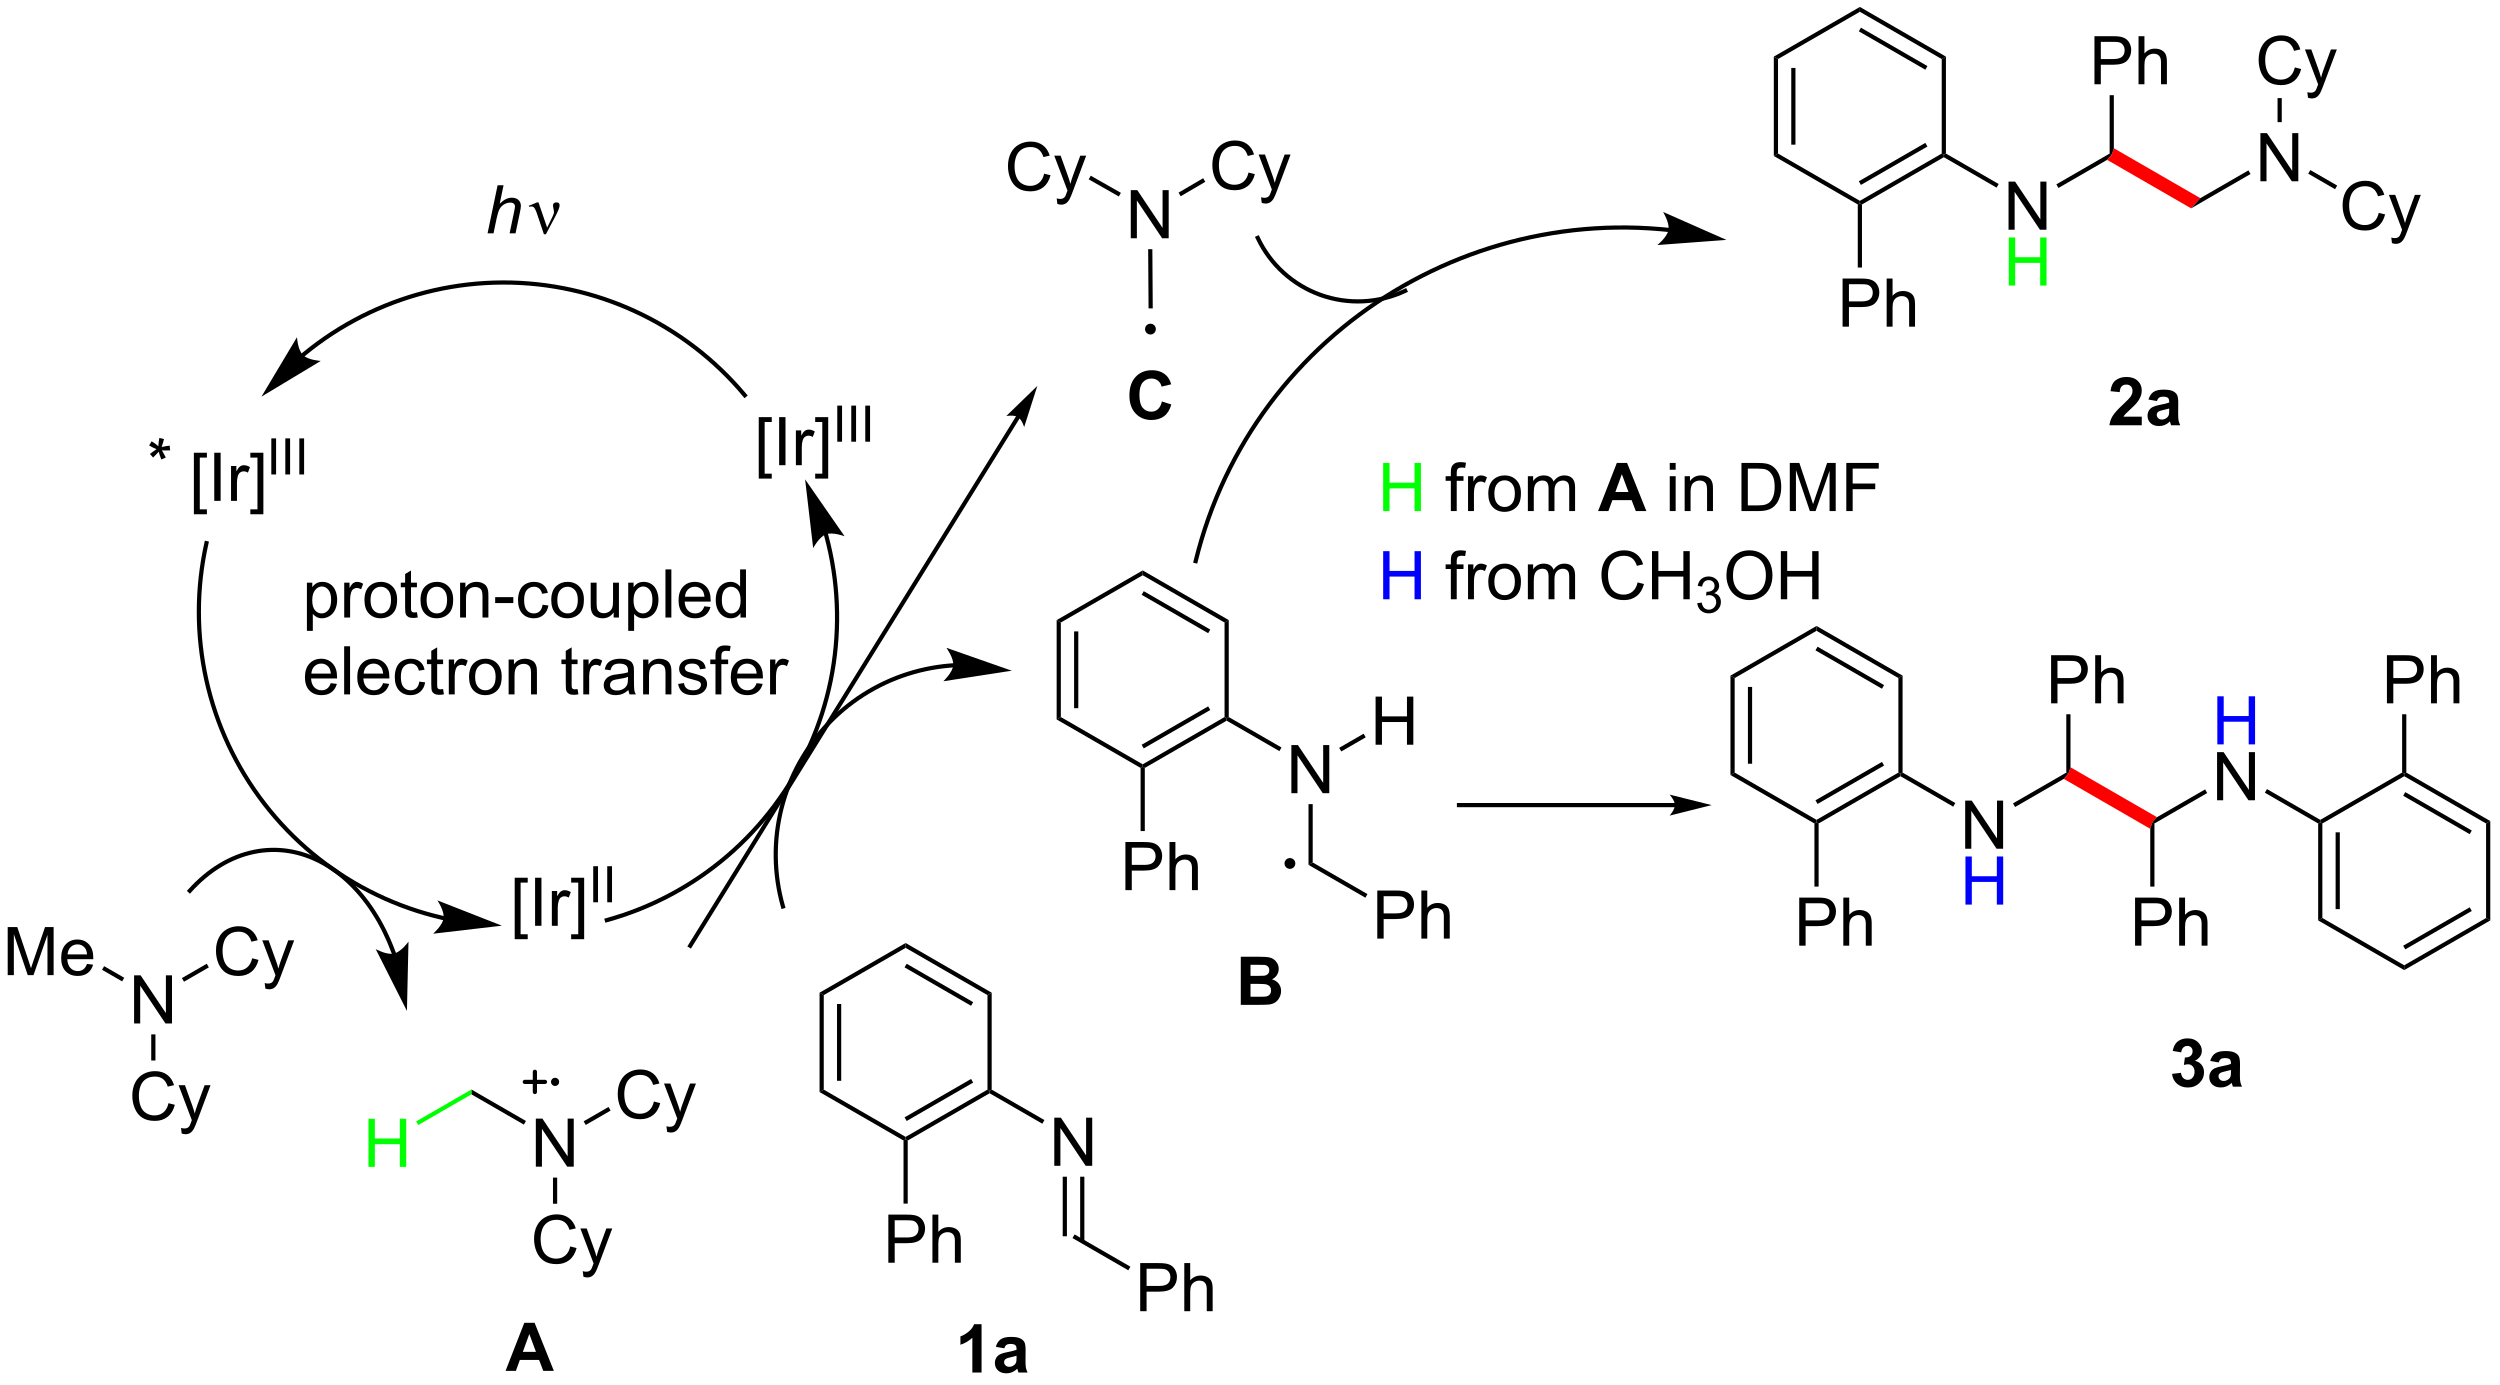 <?xml version="1.0" encoding="UTF-8"?>
<!DOCTYPE svg PUBLIC '-//W3C//DTD SVG 1.0//EN'
          'http://www.w3.org/TR/2001/REC-SVG-20010904/DTD/svg10.dtd'>
<svg stroke-dasharray="none" shape-rendering="auto" xmlns="http://www.w3.org/2000/svg" font-family="'Dialog'" text-rendering="auto" width="408" fill-opacity="1" color-interpolation="auto" color-rendering="auto" preserveAspectRatio="xMidYMid meet" font-size="12px" viewBox="0 0 408 226" fill="black" xmlns:xlink="http://www.w3.org/1999/xlink" stroke="black" image-rendering="auto" stroke-miterlimit="10" stroke-linecap="square" stroke-linejoin="miter" font-style="normal" stroke-width="1" height="226" stroke-dashoffset="0" font-weight="normal" stroke-opacity="1"
><!--Generated by the Batik Graphics2D SVG Generator--><defs id="genericDefs"
  /><g
  ><defs id="defs1"
    ><clipPath clipPathUnits="userSpaceOnUse" id="clipPath1"
      ><path d="M2.206 0.658 L308.177 0.658 L308.177 169.961 L2.206 169.961 L2.206 0.658 Z"
      /></clipPath
      ><clipPath clipPathUnits="userSpaceOnUse" id="clipPath2"
      ><path d="M162.614 432.036 L162.614 596.632 L460.078 596.632 L460.078 432.036 Z"
      /></clipPath
      ><clipPath clipPathUnits="userSpaceOnUse" id="clipPath3"
      ><path d="M240.448 499.907 L116.223 391.924 L-78.928 616.429 L45.297 724.412 Z"
      /></clipPath
      ><clipPath clipPathUnits="userSpaceOnUse" id="clipPath4"
      ><path d="M240.448 499.907 L161.633 431.397 L160.469 431.397 L160.469 591.916 Z"
      /></clipPath
      ><clipPath clipPathUnits="userSpaceOnUse" id="clipPath5"
      ><path d="M162.61 432.024 L162.61 596.62 L460.073 596.62 L460.073 432.024 Z"
      /></clipPath
    ></defs
    ><g transform="scale(1.333,1.333) translate(-2.206,-0.658) matrix(1.029,0,0,1.029,-165.059,-443.735)"
    ><path d="M185.619 493.054 L185.619 485.736 L187.168 485.736 L187.168 486.317 L186.322 486.317 L186.322 492.47 L187.168 492.47 L187.168 493.054 L185.619 493.054 ZM188.044 491.463 L188.044 485.736 L188.802 485.736 L188.802 491.463 L188.044 491.463 ZM190.04 491.463 L190.04 487.314 L190.673 487.314 L190.673 487.942 Q190.915 487.502 191.119 487.361 Q191.324 487.22 191.572 487.22 Q191.926 487.22 192.293 487.447 L192.051 488.098 Q191.793 487.947 191.535 487.947 Q191.306 487.947 191.121 488.085 Q190.939 488.223 190.861 488.47 Q190.744 488.845 190.744 489.291 L190.744 491.463 L190.04 491.463 ZM193.887 493.054 L192.337 493.054 L192.337 492.47 L193.184 492.47 L193.184 486.317 L192.337 486.317 L192.337 485.736 L193.887 485.736 L193.887 493.054 Z" stroke="none" clip-path="url(#clipPath2)"
    /></g
    ><g transform="matrix(1.371,0,0,1.371,-223.02,-592.524)"
    ><path d="M194.967 488.663 L194.967 484.368 L195.535 484.368 L195.535 488.663 L194.967 488.663 ZM196.634 488.663 L196.634 484.368 L197.202 484.368 L197.202 488.663 L196.634 488.663 ZM198.301 488.663 L198.301 484.368 L198.869 484.368 L198.869 488.663 L198.301 488.663 Z" stroke="none" clip-path="url(#clipPath2)"
    /></g
    ><g transform="matrix(-0.9,-1.035,1.035,-0.9,-301.098,698.663)"
    ><path d="M186.308 479.065 L186.487 478.514 Q187.105 478.731 187.385 478.892 Q187.31 478.188 187.307 477.924 L187.869 477.924 Q187.858 478.309 187.781 478.886 Q188.179 478.684 188.697 478.514 L188.875 479.065 Q188.381 479.228 187.907 479.282 Q188.146 479.489 188.575 480.017 L188.109 480.346 Q187.884 480.041 187.579 479.513 Q187.292 480.059 187.074 480.346 L186.616 480.017 Q187.066 479.461 187.261 479.282 Q186.758 479.187 186.308 479.065 Z" stroke="none" clip-path="url(#clipPath4)"
    /></g
    ><g transform="matrix(1.371,0,0,1.371,-223.014,-592.507)"
    ><path d="M297.269 460.533 L297.269 454.807 L298.048 454.807 L301.055 459.302 L301.055 454.807 L301.782 454.807 L301.782 460.533 L301.003 460.533 L297.995 456.033 L297.995 460.533 L297.269 460.533 Z" stroke="none" clip-path="url(#clipPath5)"
    /></g
    ><g transform="matrix(1.371,0,0,1.371,-223.014,-592.507)"
    ><path d="M311.284 452.71 L312.041 452.9 Q311.805 453.835 311.185 454.327 Q310.565 454.817 309.672 454.817 Q308.745 454.817 308.164 454.439 Q307.586 454.061 307.281 453.348 Q306.979 452.632 306.979 451.811 Q306.979 450.915 307.32 450.251 Q307.664 449.585 308.294 449.238 Q308.924 448.892 309.682 448.892 Q310.541 448.892 311.127 449.329 Q311.713 449.767 311.945 450.561 L311.198 450.736 Q311 450.111 310.62 449.827 Q310.242 449.54 309.666 449.54 Q309.008 449.54 308.562 449.858 Q308.12 450.173 307.94 450.707 Q307.76 451.241 307.76 451.806 Q307.76 452.538 307.974 453.082 Q308.187 453.626 308.635 453.897 Q309.086 454.165 309.609 454.165 Q310.245 454.165 310.685 453.798 Q311.127 453.431 311.284 452.71 ZM312.855 456.317 L312.777 455.655 Q313.006 455.717 313.178 455.717 Q313.413 455.717 313.553 455.639 Q313.694 455.561 313.785 455.421 Q313.85 455.317 313.998 454.897 Q314.019 454.84 314.061 454.725 L312.488 450.569 L313.246 450.569 L314.108 452.97 Q314.277 453.428 314.41 453.931 Q314.53 453.447 314.699 452.986 L315.584 450.569 L316.288 450.569 L314.709 454.788 Q314.457 455.473 314.316 455.731 Q314.129 456.077 313.887 456.238 Q313.644 456.402 313.308 456.402 Q313.105 456.402 312.855 456.317 Z" stroke="none" clip-path="url(#clipPath5)"
    /></g
    ><g transform="matrix(1.371,0,0,1.371,-223.014,-592.507)"
    ><path d="M303.211 455.533 L302.958 455.101 L305.886 453.385 L306.139 453.816 Z" stroke="none" clip-path="url(#clipPath5)"
    /></g
    ><g transform="matrix(1.371,0,0,1.371,-223.014,-592.507)"
    ><path d="M299.339 461.835 L299.839 461.832 L299.886 468.882 L299.386 468.885 Z" stroke="none" clip-path="url(#clipPath5)"
    /></g
    ><g transform="matrix(1.371,0,0,1.371,-223.014,-592.507)"
    ><path d="M286.957 452.842 L287.715 453.032 Q287.478 453.967 286.858 454.459 Q286.238 454.949 285.345 454.949 Q284.418 454.949 283.837 454.571 Q283.259 454.193 282.954 453.48 Q282.652 452.764 282.652 451.943 Q282.652 451.048 282.993 450.384 Q283.337 449.717 283.967 449.37 Q284.598 449.024 285.355 449.024 Q286.215 449.024 286.801 449.462 Q287.387 449.899 287.618 450.693 L286.871 450.868 Q286.673 450.243 286.293 449.959 Q285.915 449.673 285.34 449.673 Q284.681 449.673 284.236 449.99 Q283.793 450.305 283.613 450.839 Q283.433 451.373 283.433 451.938 Q283.433 452.67 283.647 453.214 Q283.861 453.759 284.308 454.029 Q284.759 454.298 285.283 454.298 Q285.918 454.298 286.358 453.93 Q286.801 453.563 286.957 452.842 ZM288.529 456.449 L288.45 455.787 Q288.68 455.85 288.851 455.85 Q289.086 455.85 289.226 455.772 Q289.367 455.693 289.458 455.553 Q289.523 455.449 289.672 455.029 Q289.693 454.972 289.734 454.858 L288.161 450.701 L288.919 450.701 L289.781 453.102 Q289.95 453.561 290.083 454.063 Q290.203 453.579 290.372 453.118 L291.258 450.701 L291.961 450.701 L290.383 454.92 Q290.13 455.605 289.99 455.863 Q289.802 456.209 289.56 456.37 Q289.318 456.535 288.982 456.535 Q288.779 456.535 288.529 456.449 Z" stroke="none" clip-path="url(#clipPath5)"
    /></g
    ><g transform="matrix(1.371,0,0,1.371,-223.014,-592.507)"
    ><path d="M296.093 455.125 L295.846 455.559 L292.259 453.52 L292.506 453.086 Z" stroke="none" clip-path="url(#clipPath5)"
    /></g
    ><g transform="matrix(1.371,0,0,1.371,-223.014,-592.507)"
    ><path d="M252.984 489.141 L252.984 481.823 L254.533 481.823 L254.533 482.404 L253.687 482.404 L253.687 488.557 L254.533 488.557 L254.533 489.141 L252.984 489.141 ZM255.41 487.55 L255.41 481.823 L256.168 481.823 L256.168 487.55 L255.41 487.55 ZM257.406 487.55 L257.406 483.401 L258.039 483.401 L258.039 484.029 Q258.281 483.589 258.484 483.448 Q258.69 483.307 258.937 483.307 Q259.291 483.307 259.658 483.534 L259.416 484.185 Q259.158 484.034 258.901 484.034 Q258.671 484.034 258.487 484.172 Q258.304 484.31 258.226 484.557 Q258.109 484.932 258.109 485.378 L258.109 487.55 L257.406 487.55 ZM261.252 489.141 L259.703 489.141 L259.703 488.557 L260.549 488.557 L260.549 482.404 L259.703 482.404 L259.703 481.823 L261.252 481.823 L261.252 489.141 Z" stroke="none" clip-path="url(#clipPath5)"
    /></g
    ><g transform="matrix(1.371,0,0,1.371,-223.014,-592.507)"
    ><path d="M262.332 484.75 L262.332 480.455 L262.901 480.455 L262.901 484.75 L262.332 484.75 ZM263.999 484.75 L263.999 480.455 L264.568 480.455 L264.568 484.75 L263.999 484.75 ZM265.666 484.75 L265.666 480.455 L266.235 480.455 L266.235 484.75 L265.666 484.75 Z" stroke="none" clip-path="url(#clipPath5)"
    /></g
    ><g transform="matrix(1.371,0,0,1.371,-223.014,-592.507)"
    ><path d="M260.224 550.338 L260.724 550.627 L260.724 561.878 L260.224 562.167 ZM262.301 551.682 L262.301 560.823 L262.801 560.823 L262.801 551.682 Z" stroke="none" clip-path="url(#clipPath5)"
    /></g
    ><g transform="matrix(1.371,0,0,1.371,-223.014,-592.507)"
    ><path d="M260.224 562.167 L260.724 561.878 L270.468 567.504 L270.468 567.793 L270.218 567.937 Z" stroke="none" clip-path="url(#clipPath5)"
    /></g
    ><g transform="matrix(1.371,0,0,1.371,-223.014,-592.507)"
    ><path d="M270.718 567.937 L270.468 567.793 L270.468 567.504 L280.212 561.878 L280.462 562.023 L280.462 562.311 ZM270.593 565.611 L278.51 561.04 L278.26 560.607 L270.343 565.178 Z" stroke="none" clip-path="url(#clipPath5)"
    /></g
    ><g transform="matrix(1.371,0,0,1.371,-223.014,-592.507)"
    ><path d="M280.712 561.878 L280.462 562.023 L280.212 561.878 L280.212 550.627 L280.712 550.338 Z" stroke="none" clip-path="url(#clipPath5)"
    /></g
    ><g transform="matrix(1.371,0,0,1.371,-223.014,-592.507)"
    ><path d="M280.712 550.338 L280.212 550.627 L270.468 545.001 L270.468 544.424 ZM278.51 551.465 L270.593 546.895 L270.343 547.328 L278.26 551.898 Z" stroke="none" clip-path="url(#clipPath5)"
    /></g
    ><g transform="matrix(1.371,0,0,1.371,-223.014,-592.507)"
    ><path d="M270.468 544.424 L270.468 545.001 L260.724 550.627 L260.224 550.338 Z" stroke="none" clip-path="url(#clipPath5)"
    /></g
    ><g transform="matrix(1.371,0,0,1.371,-223.014,-592.507)"
    ><path d="M268.411 582.483 L268.411 576.756 L270.572 576.756 Q271.142 576.756 271.442 576.811 Q271.864 576.881 272.147 577.079 Q272.434 577.274 272.608 577.631 Q272.783 577.985 272.783 578.412 Q272.783 579.142 272.317 579.649 Q271.853 580.155 270.637 580.155 L269.168 580.155 L269.168 582.483 L268.411 582.483 ZM269.168 579.477 L270.65 579.477 Q271.385 579.477 271.692 579.204 Q272.002 578.931 272.002 578.436 Q272.002 578.077 271.819 577.821 Q271.637 577.563 271.34 577.483 Q271.15 577.431 270.635 577.431 L269.168 577.431 L269.168 579.477 ZM273.658 582.483 L273.658 576.756 L274.361 576.756 L274.361 578.811 Q274.853 578.24 275.603 578.24 Q276.064 578.24 276.403 578.423 Q276.744 578.602 276.89 578.923 Q277.036 579.243 277.036 579.852 L277.036 582.483 L276.332 582.483 L276.332 579.852 Q276.332 579.327 276.103 579.087 Q275.877 578.845 275.457 578.845 Q275.145 578.845 274.869 579.009 Q274.595 579.17 274.478 579.449 Q274.361 579.725 274.361 580.212 L274.361 582.483 L273.658 582.483 Z" stroke="none" clip-path="url(#clipPath5)"
    /></g
    ><g transform="matrix(1.371,0,0,1.371,-223.014,-592.507)"
    ><path d="M270.218 567.937 L270.468 567.793 L270.718 567.937 L270.718 575.448 L270.218 575.448 Z" stroke="none" clip-path="url(#clipPath5)"
    /></g
    ><g transform="matrix(1.371,0,0,1.371,-223.014,-592.507)"
    ><path d="M288.166 570.943 L288.166 565.216 L288.944 565.216 L291.952 569.711 L291.952 565.216 L292.679 565.216 L292.679 570.943 L291.9 570.943 L288.892 566.443 L288.892 570.943 L288.166 570.943 Z" stroke="none" clip-path="url(#clipPath5)"
    /></g
    ><g transform="matrix(1.371,0,0,1.371,-223.014,-592.507)"
    ><path d="M280.462 562.311 L280.462 562.023 L280.712 561.878 L286.991 565.503 L286.741 565.936 Z" stroke="none" clip-path="url(#clipPath5)"
    /></g
    ><g transform="matrix(1.371,0,0,1.371,-223.014,-592.507)"
    ><path d="M276.13 511.121 L276.129 511.121 C276.114 511.122 276.099 511.123 276.083 511.124 C275.959 511.132 275.836 511.141 275.713 511.151 C275.22 511.192 274.729 511.248 274.24 511.321 C273.264 511.466 272.299 511.674 271.351 511.943 C267.558 513.019 264.045 515.077 261.205 518.003 C258.365 520.929 256.413 524.501 255.449 528.324 C254.486 532.146 254.511 536.218 255.625 540.14 L255.693 540.381 L256.174 540.244 L256.106 540.004 C255.016 536.166 254.992 532.184 255.934 528.446 C256.876 524.708 258.785 521.214 261.564 518.351 C264.343 515.488 267.779 513.477 271.487 512.424 C272.414 512.16 273.358 511.957 274.314 511.815 C274.791 511.745 275.272 511.689 275.754 511.65 C275.875 511.64 275.995 511.631 276.116 511.623 C276.131 511.622 276.146 511.621 276.161 511.62 L276.163 511.62 L276.413 511.603 L276.38 511.104 L276.13 511.121 ZM283.106 512.01 L275.322 509.286 C275.322 509.286 276.215 510.498 276.135 511.369 C276.055 512.24 274.956 513.269 274.956 513.269 Z" stroke="none" clip-path="url(#clipPath5)"
    /></g
    ><g transform="matrix(1.371,0,0,1.371,-223.014,-592.507)"
    ><path d="M288.445 505.986 L288.945 506.275 L288.945 517.526 L288.445 517.815 ZM290.522 507.33 L290.522 516.471 L291.022 516.471 L291.022 507.33 Z" stroke="none" clip-path="url(#clipPath5)"
    /></g
    ><g transform="matrix(1.371,0,0,1.371,-223.014,-592.507)"
    ><path d="M288.445 517.815 L288.945 517.526 L298.689 523.152 L298.689 523.441 L298.439 523.585 Z" stroke="none" clip-path="url(#clipPath5)"
    /></g
    ><g transform="matrix(1.371,0,0,1.371,-223.014,-592.507)"
    ><path d="M298.939 523.585 L298.689 523.441 L298.689 523.152 L308.433 517.526 L308.683 517.671 L308.683 517.959 ZM298.814 521.259 L306.731 516.688 L306.481 516.255 L298.564 520.826 Z" stroke="none" clip-path="url(#clipPath5)"
    /></g
    ><g transform="matrix(1.371,0,0,1.371,-223.014,-592.507)"
    ><path d="M308.933 517.526 L308.683 517.671 L308.433 517.526 L308.433 506.275 L308.933 505.986 Z" stroke="none" clip-path="url(#clipPath5)"
    /></g
    ><g transform="matrix(1.371,0,0,1.371,-223.014,-592.507)"
    ><path d="M308.933 505.986 L308.433 506.275 L298.689 500.649 L298.689 500.072 ZM306.731 507.113 L298.814 502.543 L298.564 502.976 L306.481 507.546 Z" stroke="none" clip-path="url(#clipPath5)"
    /></g
    ><g transform="matrix(1.371,0,0,1.371,-223.014,-592.507)"
    ><path d="M298.689 500.072 L298.689 500.649 L288.945 506.275 L288.445 505.986 Z" stroke="none" clip-path="url(#clipPath5)"
    /></g
    ><g transform="matrix(1.371,0,0,1.371,-223.014,-592.507)"
    ><path d="M296.631 538.131 L296.631 532.404 L298.793 532.404 Q299.363 532.404 299.663 532.459 Q300.084 532.529 300.368 532.727 Q300.655 532.923 300.829 533.279 Q301.004 533.633 301.004 534.061 Q301.004 534.79 300.538 535.298 Q300.074 535.803 298.858 535.803 L297.389 535.803 L297.389 538.131 L296.631 538.131 ZM297.389 535.126 L298.871 535.126 Q299.605 535.126 299.913 534.852 Q300.223 534.579 300.223 534.084 Q300.223 533.725 300.04 533.469 Q299.858 533.212 299.561 533.131 Q299.371 533.079 298.855 533.079 L297.389 533.079 L297.389 535.126 ZM301.879 538.131 L301.879 532.404 L302.582 532.404 L302.582 534.459 Q303.074 533.889 303.824 533.889 Q304.285 533.889 304.624 534.071 Q304.965 534.251 305.111 534.571 Q305.256 534.891 305.256 535.501 L305.256 538.131 L304.553 538.131 L304.553 535.501 Q304.553 534.975 304.324 534.735 Q304.098 534.493 303.678 534.493 Q303.366 534.493 303.09 534.657 Q302.816 534.818 302.699 535.097 Q302.582 535.373 302.582 535.86 L302.582 538.131 L301.879 538.131 Z" stroke="none" clip-path="url(#clipPath5)"
    /></g
    ><g transform="matrix(1.371,0,0,1.371,-223.014,-592.507)"
    ><path d="M298.439 523.585 L298.689 523.441 L298.939 523.585 L298.939 531.096 L298.439 531.096 Z" stroke="none" clip-path="url(#clipPath5)"
    /></g
    ><g transform="matrix(1.371,0,0,1.371,-223.014,-592.507)"
    ><path d="M316.387 526.591 L316.387 520.864 L317.165 520.864 L320.173 525.359 L320.173 520.864 L320.899 520.864 L320.899 526.591 L320.121 526.591 L317.113 522.091 L317.113 526.591 L316.387 526.591 Z" stroke="none" clip-path="url(#clipPath5)"
    /></g
    ><g transform="matrix(1.371,0,0,1.371,-223.014,-592.507)"
    ><path d="M308.683 517.959 L308.683 517.671 L308.933 517.526 L315.212 521.151 L314.962 521.584 Z" stroke="none" clip-path="url(#clipPath5)"
    /></g
    ><g transform="matrix(1.371,0,0,1.371,-223.014,-592.507)"
    ><path d="M318.427 527.891 L318.927 527.891 L318.927 534.837 L318.427 535.125 Z" stroke="none" clip-path="url(#clipPath5)"
    /></g
    ><g transform="matrix(1.371,0,0,1.371,-223.014,-592.507)"
    ><path d="M316.213 535.356 C315.992 535.356 315.813 535.177 315.813 534.956 C315.813 534.735 315.992 534.556 316.213 534.556 C316.434 534.556 316.613 534.735 316.613 534.956 C316.613 535.177 316.434 535.356 316.213 535.356" stroke="none" clip-path="url(#clipPath5)"
    /></g
    ><g stroke-width="0.5" transform="matrix(1.371,0,0,1.371,-223.014,-592.507)" stroke-linejoin="round" stroke-linecap="round"
    ><path fill="none" d="M316.213 535.356 C315.992 535.356 315.813 535.177 315.813 534.956 C315.813 534.735 315.992 534.556 316.213 534.556 C316.434 534.556 316.613 534.735 316.613 534.956 C316.613 535.177 316.434 535.356 316.213 535.356" clip-path="url(#clipPath5)"
    /></g
    ><g transform="matrix(1.371,0,0,1.371,-223.014,-592.507)"
    ><path d="M223.934 543.969 L223.934 536.652 L225.484 536.652 L225.484 537.232 L224.637 537.232 L224.637 543.386 L225.484 543.386 L225.484 543.969 L223.934 543.969 ZM226.36 542.378 L226.36 536.652 L227.118 536.652 L227.118 542.378 L226.36 542.378 ZM228.356 542.378 L228.356 538.23 L228.989 538.23 L228.989 538.857 Q229.231 538.417 229.434 538.277 Q229.64 538.136 229.887 538.136 Q230.241 538.136 230.609 538.362 L230.366 539.014 Q230.109 538.862 229.851 538.862 Q229.622 538.862 229.437 539 Q229.254 539.139 229.176 539.386 Q229.059 539.761 229.059 540.206 L229.059 542.378 L228.356 542.378 ZM232.202 543.969 L230.653 543.969 L230.653 543.386 L231.499 543.386 L231.499 537.232 L230.653 537.232 L230.653 536.652 L232.202 536.652 L232.202 543.969 Z" stroke="none" clip-path="url(#clipPath5)"
    /></g
    ><g transform="matrix(1.371,0,0,1.371,-223.014,-592.507)"
    ><path d="M233.282 539.578 L233.282 535.283 L233.851 535.283 L233.851 539.578 L233.282 539.578 ZM234.949 539.578 L234.949 535.283 L235.518 535.283 L235.518 539.578 L234.949 539.578 Z" stroke="none" clip-path="url(#clipPath5)"
    /></g
    ><g transform="matrix(1.371,0,0,1.371,-223.014,-592.507)"
    ><path d="M326.613 543.901 L326.613 538.174 L328.775 538.174 Q329.345 538.174 329.644 538.229 Q330.066 538.299 330.35 538.497 Q330.637 538.692 330.811 539.049 Q330.986 539.403 330.986 539.831 Q330.986 540.56 330.519 541.067 Q330.056 541.573 328.84 541.573 L327.371 541.573 L327.371 543.901 L326.613 543.901 ZM327.371 540.896 L328.853 540.896 Q329.587 540.896 329.894 540.622 Q330.204 540.349 330.204 539.854 Q330.204 539.495 330.022 539.239 Q329.84 538.982 329.543 538.901 Q329.353 538.849 328.837 538.849 L327.371 538.849 L327.371 540.896 ZM331.861 543.901 L331.861 538.174 L332.564 538.174 L332.564 540.229 Q333.056 539.659 333.806 539.659 Q334.267 539.659 334.606 539.841 Q334.947 540.021 335.092 540.341 Q335.238 540.661 335.238 541.271 L335.238 543.901 L334.535 543.901 L334.535 541.271 Q334.535 540.745 334.306 540.505 Q334.079 540.263 333.66 540.263 Q333.348 540.263 333.072 540.427 Q332.798 540.588 332.681 540.867 Q332.564 541.143 332.564 541.63 L332.564 543.901 L331.861 543.901 Z" stroke="none" clip-path="url(#clipPath5)"
    /></g
    ><g transform="matrix(1.371,0,0,1.371,-223.014,-592.507)"
    ><path d="M318.427 535.125 L318.927 534.837 L325.446 538.6 L325.196 539.033 Z" stroke="none" clip-path="url(#clipPath5)"
    /></g
    ><g transform="matrix(1.371,0,0,1.371,-223.014,-592.507)"
    ><path d="M289.168 572.243 L289.168 579.333 L289.668 579.333 L289.668 572.243 ZM291.245 572.243 L291.245 579.932 L291.745 579.932 L291.745 572.243 Z" stroke="none" clip-path="url(#clipPath5)"
    /></g
    ><g transform="matrix(1.371,0,0,1.371,-223.014,-592.507)"
    ><path d="M298.392 588.253 L298.392 582.526 L300.554 582.526 Q301.124 582.526 301.424 582.581 Q301.846 582.651 302.129 582.849 Q302.416 583.044 302.59 583.401 Q302.765 583.755 302.765 584.182 Q302.765 584.912 302.299 585.419 Q301.835 585.925 300.619 585.925 L299.15 585.925 L299.15 588.253 L298.392 588.253 ZM299.15 585.247 L300.632 585.247 Q301.366 585.247 301.674 584.974 Q301.984 584.701 301.984 584.206 Q301.984 583.846 301.801 583.591 Q301.619 583.333 301.322 583.253 Q301.132 583.201 300.616 583.201 L299.15 583.201 L299.15 585.247 ZM303.64 588.253 L303.64 582.526 L304.343 582.526 L304.343 584.581 Q304.835 584.01 305.585 584.01 Q306.046 584.01 306.385 584.193 Q306.726 584.372 306.872 584.693 Q307.017 585.013 307.017 585.622 L307.017 588.253 L306.314 588.253 L306.314 585.622 Q306.314 585.096 306.085 584.857 Q305.859 584.615 305.439 584.615 Q305.127 584.615 304.851 584.779 Q304.577 584.94 304.46 585.219 Q304.343 585.495 304.343 585.982 L304.343 588.253 L303.64 588.253 Z" stroke="none" clip-path="url(#clipPath5)"
    /></g
    ><g transform="matrix(1.371,0,0,1.371,-223.014,-592.507)"
    ><path d="M290.331 579.549 L290.581 579.116 L297.225 582.952 L296.975 583.385 Z" stroke="none" clip-path="url(#clipPath5)"
    /></g
    ><g transform="matrix(1.371,0,0,1.371,-223.014,-592.507)"
    ><path d="M373.815 438.911 L374.315 439.2 L374.315 450.451 L373.815 450.74 ZM375.892 440.255 L375.892 449.396 L376.392 449.396 L376.392 440.255 Z" stroke="none" clip-path="url(#clipPath5)"
    /></g
    ><g transform="matrix(1.371,0,0,1.371,-223.014,-592.507)"
    ><path d="M373.815 450.74 L374.315 450.451 L384.059 456.077 L384.059 456.365 L383.809 456.51 Z" stroke="none" clip-path="url(#clipPath5)"
    /></g
    ><g transform="matrix(1.371,0,0,1.371,-223.014,-592.507)"
    ><path d="M384.309 456.51 L384.059 456.365 L384.059 456.077 L393.803 450.451 L394.053 450.595 L394.053 450.884 ZM384.184 454.183 L392.1 449.613 L391.85 449.18 L383.934 453.75 Z" stroke="none" clip-path="url(#clipPath5)"
    /></g
    ><g transform="matrix(1.371,0,0,1.371,-223.014,-592.507)"
    ><path d="M394.303 450.451 L394.053 450.595 L393.803 450.451 L393.803 439.2 L394.303 438.911 Z" stroke="none" clip-path="url(#clipPath5)"
    /></g
    ><g transform="matrix(1.371,0,0,1.371,-223.014,-592.507)"
    ><path d="M394.303 438.911 L393.803 439.2 L384.059 433.574 L384.059 432.997 ZM392.1 440.038 L384.184 435.467 L383.934 435.9 L391.85 440.471 Z" stroke="none" clip-path="url(#clipPath5)"
    /></g
    ><g transform="matrix(1.371,0,0,1.371,-223.014,-592.507)"
    ><path d="M384.059 432.997 L384.059 433.574 L374.315 439.2 L373.815 438.911 Z" stroke="none" clip-path="url(#clipPath5)"
    /></g
    ><g transform="matrix(1.371,0,0,1.371,-223.014,-592.507)"
    ><path d="M382.001 471.055 L382.001 465.329 L384.162 465.329 Q384.733 465.329 385.032 465.384 Q385.454 465.454 385.738 465.652 Q386.024 465.847 386.199 466.204 Q386.373 466.558 386.373 466.985 Q386.373 467.714 385.907 468.222 Q385.444 468.727 384.227 468.727 L382.759 468.727 L382.759 471.055 L382.001 471.055 ZM382.759 468.05 L384.24 468.05 Q384.975 468.05 385.282 467.777 Q385.592 467.503 385.592 467.009 Q385.592 466.649 385.41 466.394 Q385.227 466.136 384.931 466.055 Q384.74 466.003 384.225 466.003 L382.759 466.003 L382.759 468.05 ZM387.248 471.055 L387.248 465.329 L387.951 465.329 L387.951 467.384 Q388.444 466.813 389.194 466.813 Q389.654 466.813 389.993 466.996 Q390.334 467.175 390.48 467.496 Q390.626 467.816 390.626 468.425 L390.626 471.055 L389.923 471.055 L389.923 468.425 Q389.923 467.899 389.694 467.66 Q389.467 467.418 389.048 467.418 Q388.735 467.418 388.459 467.582 Q388.186 467.743 388.069 468.022 Q387.951 468.298 387.951 468.785 L387.951 471.055 L387.248 471.055 Z" stroke="none" clip-path="url(#clipPath5)"
    /></g
    ><g transform="matrix(1.371,0,0,1.371,-223.014,-592.507)"
    ><path d="M383.809 456.51 L384.059 456.365 L384.309 456.51 L384.309 464.021 L383.809 464.021 Z" stroke="none" clip-path="url(#clipPath5)"
    /></g
    ><g transform="matrix(1.371,0,0,1.371,-223.014,-592.507)"
    ><path d="M401.756 459.515 L401.756 453.789 L402.535 453.789 L405.542 458.284 L405.542 453.789 L406.269 453.789 L406.269 459.515 L405.49 459.515 L402.483 455.015 L402.483 459.515 L401.756 459.515 Z" stroke="none" clip-path="url(#clipPath5)"
    /></g
    ><g fill="lime" transform="matrix(1.371,0,0,1.371,-223.014,-592.507)" stroke="lime"
    ><path d="M401.787 466.165 L401.787 460.439 L402.545 460.439 L402.545 462.79 L405.522 462.79 L405.522 460.439 L406.279 460.439 L406.279 466.165 L405.522 466.165 L405.522 463.465 L402.545 463.465 L402.545 466.165 L401.787 466.165 Z" stroke="none" clip-path="url(#clipPath5)"
    /></g
    ><g transform="matrix(1.371,0,0,1.371,-223.014,-592.507)"
    ><path d="M394.053 450.884 L394.053 450.595 L394.303 450.451 L400.581 454.076 L400.331 454.509 Z" stroke="none" clip-path="url(#clipPath5)"
    /></g
    ><g transform="matrix(1.371,0,0,1.371,-223.014,-592.507)"
    ><path d="M407.697 454.547 L407.447 454.114 L413.791 450.451 L414.041 450.595 L413.491 451.202 Z" stroke="none" clip-path="url(#clipPath5)"
    /></g
    ><g fill="red" transform="matrix(1.371,0,0,1.371,-223.014,-592.507)" stroke="red"
    ><path d="M413.491 451.202 L414.041 450.595 L414.291 449.816 L424.585 455.759 L423.485 456.972 Z" stroke="none" clip-path="url(#clipPath5)"
    /></g
    ><g transform="matrix(1.371,0,0,1.371,-223.014,-592.507)"
    ><path d="M411.983 442.205 L411.983 436.479 L414.144 436.479 Q414.715 436.479 415.014 436.533 Q415.436 436.604 415.72 436.802 Q416.006 436.997 416.181 437.354 Q416.355 437.708 416.355 438.135 Q416.355 438.864 415.889 439.372 Q415.425 439.877 414.209 439.877 L412.741 439.877 L412.741 442.205 L411.983 442.205 ZM412.741 439.2 L414.222 439.2 Q414.957 439.2 415.264 438.927 Q415.574 438.653 415.574 438.158 Q415.574 437.799 415.392 437.544 Q415.209 437.286 414.913 437.205 Q414.722 437.153 414.207 437.153 L412.741 437.153 L412.741 439.2 ZM417.23 442.205 L417.23 436.479 L417.933 436.479 L417.933 438.533 Q418.425 437.963 419.175 437.963 Q419.636 437.963 419.975 438.145 Q420.316 438.325 420.462 438.645 Q420.608 438.966 420.608 439.575 L420.608 442.205 L419.905 442.205 L419.905 439.575 Q419.905 439.049 419.675 438.809 Q419.449 438.567 419.03 438.567 Q418.717 438.567 418.441 438.731 Q418.168 438.893 418.05 439.171 Q417.933 439.447 417.933 439.934 L417.933 442.205 L417.23 442.205 Z" stroke="none" clip-path="url(#clipPath5)"
    /></g
    ><g transform="matrix(1.371,0,0,1.371,-223.014,-592.507)"
    ><path d="M414.291 449.816 L414.041 450.595 L413.791 450.451 L413.791 443.505 L414.291 443.505 Z" stroke="none" clip-path="url(#clipPath5)"
    /></g
    ><g transform="matrix(1.371,0,0,1.371,-223.014,-592.507)"
    ><path d="M431.738 453.745 L431.738 448.019 L432.517 448.019 L435.524 452.514 L435.524 448.019 L436.251 448.019 L436.251 453.745 L435.472 453.745 L432.464 449.245 L432.464 453.745 L431.738 453.745 Z" stroke="none" clip-path="url(#clipPath5)"
    /></g
    ><g transform="matrix(1.371,0,0,1.371,-223.014,-592.507)"
    ><path d="M423.485 456.972 L424.585 455.759 L430.313 452.452 L430.563 452.885 Z" stroke="none" clip-path="url(#clipPath5)"
    /></g
    ><g transform="matrix(1.371,0,0,1.371,-223.014,-592.507)"
    ><path d="M445.826 457.508 L446.584 457.698 Q446.347 458.633 445.727 459.125 Q445.107 459.614 444.214 459.614 Q443.287 459.614 442.706 459.237 Q442.128 458.859 441.823 458.146 Q441.521 457.43 441.521 456.609 Q441.521 455.713 441.862 455.049 Q442.206 454.383 442.836 454.036 Q443.466 453.69 444.224 453.69 Q445.084 453.69 445.67 454.127 Q446.255 454.565 446.487 455.359 L445.74 455.534 Q445.542 454.909 445.162 454.625 Q444.784 454.338 444.209 454.338 Q443.55 454.338 443.104 454.656 Q442.662 454.971 442.482 455.505 Q442.302 456.039 442.302 456.604 Q442.302 457.336 442.516 457.88 Q442.729 458.424 443.177 458.695 Q443.628 458.963 444.151 458.963 Q444.787 458.963 445.227 458.596 Q445.67 458.229 445.826 457.508 ZM447.397 461.114 L447.319 460.453 Q447.548 460.515 447.72 460.515 Q447.955 460.515 448.095 460.437 Q448.236 460.359 448.327 460.219 Q448.392 460.114 448.541 459.695 Q448.561 459.638 448.603 459.523 L447.03 455.367 L447.788 455.367 L448.65 457.768 Q448.819 458.226 448.952 458.729 Q449.072 458.245 449.241 457.784 L450.127 455.367 L450.83 455.367 L449.252 459.586 Q448.999 460.271 448.858 460.528 Q448.671 460.875 448.429 461.036 Q448.186 461.2 447.851 461.2 Q447.647 461.2 447.397 461.114 Z" stroke="none" clip-path="url(#clipPath5)"
    /></g
    ><g transform="matrix(1.371,0,0,1.371,-223.014,-592.507)"
    ><path d="M437.428 452.847 L437.678 452.414 L440.876 454.26 L440.626 454.693 Z" stroke="none" clip-path="url(#clipPath5)"
    /></g
    ><g transform="matrix(1.371,0,0,1.371,-223.014,-592.507)"
    ><path d="M435.832 440.197 L436.589 440.388 Q436.353 441.322 435.733 441.815 Q435.113 442.304 434.22 442.304 Q433.293 442.304 432.712 441.927 Q432.134 441.549 431.829 440.836 Q431.527 440.119 431.527 439.299 Q431.527 438.403 431.868 437.739 Q432.212 437.072 432.842 436.726 Q433.472 436.38 434.23 436.38 Q435.089 436.38 435.675 436.817 Q436.261 437.255 436.493 438.049 L435.746 438.224 Q435.548 437.599 435.168 437.315 Q434.79 437.028 434.214 437.028 Q433.556 437.028 433.11 437.346 Q432.668 437.661 432.488 438.195 Q432.308 438.729 432.308 439.294 Q432.308 440.026 432.522 440.57 Q432.735 441.114 433.183 441.385 Q433.634 441.653 434.157 441.653 Q434.793 441.653 435.233 441.286 Q435.675 440.919 435.832 440.197 ZM437.403 443.804 L437.325 443.143 Q437.554 443.205 437.726 443.205 Q437.961 443.205 438.101 443.127 Q438.242 443.049 438.333 442.908 Q438.398 442.804 438.546 442.385 Q438.567 442.328 438.609 442.213 L437.036 438.057 L437.794 438.057 L438.656 440.458 Q438.825 440.916 438.958 441.419 Q439.078 440.934 439.247 440.474 L440.132 438.057 L440.836 438.057 L439.257 442.276 Q439.005 442.961 438.864 443.218 Q438.677 443.565 438.435 443.726 Q438.192 443.89 437.856 443.89 Q437.653 443.89 437.403 443.804 Z" stroke="none" clip-path="url(#clipPath5)"
    /></g
    ><g transform="matrix(1.371,0,0,1.371,-223.014,-592.507)"
    ><path d="M434.279 446.711 L433.779 446.711 L433.779 443.849 L434.279 443.849 Z" stroke="none" clip-path="url(#clipPath5)"
    /></g
    ><g transform="matrix(1.371,0,0,1.371,-223.014,-592.507)"
    ><path d="M362.038 527.759 L336.339 527.759 L336.089 527.759 L336.089 528.259 L336.339 528.259 L362.038 528.259 L362.288 528.259 L362.288 527.759 L362.038 527.759 ZM366.413 528.009 L361.413 526.759 C361.413 526.759 362.038 527.462 362.038 528.009 C362.038 528.556 361.413 529.259 361.413 529.259 Z" stroke="none" clip-path="url(#clipPath5)"
    /></g
    ><g transform="matrix(1.371,0,0,1.371,-223.014,-592.507)"
    ><path d="M368.655 512.598 L369.155 512.886 L369.155 524.138 L368.655 524.427 ZM370.732 513.942 L370.732 523.083 L371.232 523.083 L371.232 513.942 Z" stroke="none" clip-path="url(#clipPath5)"
    /></g
    ><g transform="matrix(1.371,0,0,1.371,-223.014,-592.507)"
    ><path d="M368.655 524.427 L369.155 524.138 L378.899 529.764 L378.899 530.052 L378.649 530.197 Z" stroke="none" clip-path="url(#clipPath5)"
    /></g
    ><g transform="matrix(1.371,0,0,1.371,-223.014,-592.507)"
    ><path d="M379.149 530.197 L378.899 530.052 L378.899 529.764 L388.643 524.138 L388.893 524.282 L388.893 524.571 ZM379.024 527.87 L386.941 523.299 L386.691 522.866 L378.774 527.437 Z" stroke="none" clip-path="url(#clipPath5)"
    /></g
    ><g transform="matrix(1.371,0,0,1.371,-223.014,-592.507)"
    ><path d="M389.143 524.138 L388.893 524.282 L388.643 524.138 L388.643 512.886 L389.143 512.598 Z" stroke="none" clip-path="url(#clipPath5)"
    /></g
    ><g transform="matrix(1.371,0,0,1.371,-223.014,-592.507)"
    ><path d="M389.143 512.598 L388.643 512.886 L378.899 507.261 L378.899 506.683 ZM386.941 513.725 L379.024 509.154 L378.774 509.587 L386.691 514.158 Z" stroke="none" clip-path="url(#clipPath5)"
    /></g
    ><g transform="matrix(1.371,0,0,1.371,-223.014,-592.507)"
    ><path d="M378.899 506.683 L378.899 507.261 L369.155 512.886 L368.655 512.598 Z" stroke="none" clip-path="url(#clipPath5)"
    /></g
    ><g transform="matrix(1.371,0,0,1.371,-223.014,-592.507)"
    ><path d="M376.841 544.742 L376.841 539.016 L379.003 539.016 Q379.573 539.016 379.873 539.07 Q380.294 539.141 380.578 539.339 Q380.865 539.534 381.039 539.891 Q381.214 540.245 381.214 540.672 Q381.214 541.401 380.748 541.909 Q380.284 542.414 379.068 542.414 L377.599 542.414 L377.599 544.742 L376.841 544.742 ZM377.599 541.737 L379.081 541.737 Q379.815 541.737 380.123 541.464 Q380.432 541.19 380.432 540.695 Q380.432 540.336 380.25 540.081 Q380.068 539.823 379.771 539.742 Q379.581 539.69 379.065 539.69 L377.599 539.69 L377.599 541.737 ZM382.089 544.742 L382.089 539.016 L382.792 539.016 L382.792 541.07 Q383.284 540.5 384.034 540.5 Q384.495 540.5 384.834 540.682 Q385.175 540.862 385.32 541.182 Q385.466 541.503 385.466 542.112 L385.466 544.742 L384.763 544.742 L384.763 542.112 Q384.763 541.586 384.534 541.346 Q384.307 541.104 383.888 541.104 Q383.576 541.104 383.3 541.268 Q383.026 541.43 382.909 541.708 Q382.792 541.985 382.792 542.471 L382.792 544.742 L382.089 544.742 Z" stroke="none" clip-path="url(#clipPath5)"
    /></g
    ><g transform="matrix(1.371,0,0,1.371,-223.014,-592.507)"
    ><path d="M378.649 530.197 L378.899 530.052 L379.149 530.197 L379.149 537.708 L378.649 537.708 Z" stroke="none" clip-path="url(#clipPath5)"
    /></g
    ><g transform="matrix(1.371,0,0,1.371,-223.014,-592.507)"
    ><path d="M396.596 533.202 L396.596 527.476 L397.375 527.476 L400.383 531.971 L400.383 527.476 L401.11 527.476 L401.11 533.202 L400.331 533.202 L397.323 528.702 L397.323 533.202 L396.596 533.202 Z" stroke="none" clip-path="url(#clipPath5)"
    /></g
    ><g fill="blue" transform="matrix(1.371,0,0,1.371,-223.014,-592.507)" stroke="blue"
    ><path d="M396.628 539.852 L396.628 534.126 L397.385 534.126 L397.385 536.477 L400.362 536.477 L400.362 534.126 L401.12 534.126 L401.12 539.852 L400.362 539.852 L400.362 537.152 L397.385 537.152 L397.385 539.852 L396.628 539.852 Z" stroke="none" clip-path="url(#clipPath5)"
    /></g
    ><g transform="matrix(1.371,0,0,1.371,-223.014,-592.507)"
    ><path d="M388.893 524.571 L388.893 524.282 L389.143 524.138 L395.421 527.763 L395.171 528.196 Z" stroke="none" clip-path="url(#clipPath5)"
    /></g
    ><g transform="matrix(1.371,0,0,1.371,-223.014,-592.507)"
    ><path d="M402.537 528.234 L402.287 527.801 L408.631 524.138 L408.881 524.282 L408.331 524.888 Z" stroke="none" clip-path="url(#clipPath5)"
    /></g
    ><g fill="red" transform="matrix(1.371,0,0,1.371,-223.014,-592.507)" stroke="red"
    ><path d="M408.331 524.888 L408.881 524.282 L409.131 523.503 L419.425 529.446 L418.875 530.052 L418.625 530.832 Z" stroke="none" clip-path="url(#clipPath5)"
    /></g
    ><g transform="matrix(1.371,0,0,1.371,-223.014,-592.507)"
    ><path d="M406.823 515.892 L406.823 510.166 L408.985 510.166 Q409.555 510.166 409.854 510.22 Q410.276 510.291 410.56 510.489 Q410.847 510.684 411.021 511.041 Q411.196 511.395 411.196 511.822 Q411.196 512.551 410.729 513.059 Q410.266 513.564 409.05 513.564 L407.581 513.564 L407.581 515.892 L406.823 515.892 ZM407.581 512.887 L409.063 512.887 Q409.797 512.887 410.104 512.614 Q410.414 512.34 410.414 511.845 Q410.414 511.486 410.232 511.231 Q410.05 510.973 409.753 510.892 Q409.563 510.84 409.047 510.84 L407.581 510.84 L407.581 512.887 ZM412.071 515.892 L412.071 510.166 L412.774 510.166 L412.774 512.22 Q413.266 511.65 414.016 511.65 Q414.477 511.65 414.815 511.832 Q415.157 512.012 415.302 512.332 Q415.448 512.653 415.448 513.262 L415.448 515.892 L414.745 515.892 L414.745 513.262 Q414.745 512.736 414.516 512.496 Q414.289 512.254 413.87 512.254 Q413.558 512.254 413.282 512.418 Q413.008 512.58 412.891 512.858 Q412.774 513.134 412.774 513.621 L412.774 515.892 L412.071 515.892 Z" stroke="none" clip-path="url(#clipPath5)"
    /></g
    ><g transform="matrix(1.371,0,0,1.371,-223.014,-592.507)"
    ><path d="M409.131 523.503 L408.881 524.282 L408.631 524.138 L408.631 517.192 L409.131 517.192 Z" stroke="none" clip-path="url(#clipPath5)"
    /></g
    ><g fill="blue" transform="matrix(1.371,0,0,1.371,-223.014,-592.507)" stroke="blue"
    ><path d="M426.61 520.782 L426.61 515.056 L427.368 515.056 L427.368 517.407 L430.344 517.407 L430.344 515.056 L431.102 515.056 L431.102 520.782 L430.344 520.782 L430.344 518.082 L427.368 518.082 L427.368 520.782 L426.61 520.782 Z" stroke="none" clip-path="url(#clipPath5)"
    /></g
    ><g transform="matrix(1.371,0,0,1.371,-223.014,-592.507)"
    ><path d="M426.579 527.432 L426.579 521.706 L427.357 521.706 L430.365 526.201 L430.365 521.706 L431.091 521.706 L431.091 527.432 L430.313 527.432 L427.305 522.932 L427.305 527.432 L426.579 527.432 Z" stroke="none" clip-path="url(#clipPath5)"
    /></g
    ><g transform="matrix(1.371,0,0,1.371,-223.014,-592.507)"
    ><path d="M419.125 530.197 L418.875 530.052 L419.425 529.446 L425.153 526.139 L425.403 526.572 Z" stroke="none" clip-path="url(#clipPath5)"
    /></g
    ><g transform="matrix(1.371,0,0,1.371,-223.014,-592.507)"
    ><path d="M432.269 526.534 L432.519 526.101 L438.863 529.764 L438.863 530.052 L438.613 530.197 Z" stroke="none" clip-path="url(#clipPath5)"
    /></g
    ><g transform="matrix(1.371,0,0,1.371,-223.014,-592.507)"
    ><path d="M416.817 544.742 L416.817 539.016 L418.979 539.016 Q419.549 539.016 419.849 539.07 Q420.27 539.141 420.554 539.339 Q420.841 539.534 421.015 539.891 Q421.19 540.245 421.19 540.672 Q421.19 541.401 420.724 541.909 Q420.26 542.414 419.044 542.414 L417.575 542.414 L417.575 544.742 L416.817 544.742 ZM417.575 541.737 L419.057 541.737 Q419.791 541.737 420.099 541.464 Q420.408 541.19 420.408 540.695 Q420.408 540.336 420.226 540.081 Q420.044 539.823 419.747 539.742 Q419.557 539.69 419.041 539.69 L417.575 539.69 L417.575 541.737 ZM422.065 544.742 L422.065 539.016 L422.768 539.016 L422.768 541.07 Q423.26 540.5 424.01 540.5 Q424.471 540.5 424.81 540.682 Q425.151 540.862 425.296 541.182 Q425.442 541.503 425.442 542.112 L425.442 544.742 L424.739 544.742 L424.739 542.112 Q424.739 541.586 424.51 541.346 Q424.283 541.104 423.864 541.104 Q423.552 541.104 423.276 541.268 Q423.002 541.43 422.885 541.708 Q422.768 541.985 422.768 542.471 L422.768 544.742 L422.065 544.742 Z" stroke="none" clip-path="url(#clipPath5)"
    /></g
    ><g transform="matrix(1.371,0,0,1.371,-223.014,-592.507)"
    ><path d="M418.625 530.832 L418.875 530.052 L419.125 530.197 L419.125 537.708 L418.625 537.708 Z" stroke="none" clip-path="url(#clipPath5)"
    /></g
    ><g transform="matrix(1.371,0,0,1.371,-223.014,-592.507)"
    ><path d="M438.613 530.197 L438.863 530.052 L439.113 530.197 L439.113 541.448 L438.613 541.737 ZM440.69 531.251 L440.69 540.393 L441.19 540.393 L441.19 531.251 Z" stroke="none" clip-path="url(#clipPath5)"
    /></g
    ><g transform="matrix(1.371,0,0,1.371,-223.014,-592.507)"
    ><path d="M438.613 541.737 L439.113 541.448 L448.857 547.074 L448.857 547.651 Z" stroke="none" clip-path="url(#clipPath5)"
    /></g
    ><g transform="matrix(1.371,0,0,1.371,-223.014,-592.507)"
    ><path d="M448.857 547.651 L448.857 547.074 L458.601 541.448 L459.101 541.737 ZM448.982 545.18 L456.899 540.61 L456.649 540.177 L448.732 544.747 Z" stroke="none" clip-path="url(#clipPath5)"
    /></g
    ><g transform="matrix(1.371,0,0,1.371,-223.014,-592.507)"
    ><path d="M459.101 541.737 L458.601 541.448 L458.601 530.197 L459.101 529.908 Z" stroke="none" clip-path="url(#clipPath5)"
    /></g
    ><g transform="matrix(1.371,0,0,1.371,-223.014,-592.507)"
    ><path d="M459.101 529.908 L458.601 530.197 L448.857 524.571 L448.857 524.282 L449.107 524.138 ZM456.899 531.035 L448.982 526.464 L448.732 526.897 L456.649 531.468 Z" stroke="none" clip-path="url(#clipPath5)"
    /></g
    ><g transform="matrix(1.371,0,0,1.371,-223.014,-592.507)"
    ><path d="M448.607 524.138 L448.857 524.282 L448.857 524.571 L439.113 530.197 L438.863 530.052 L438.863 529.764 Z" stroke="none" clip-path="url(#clipPath5)"
    /></g
    ><g transform="matrix(1.371,0,0,1.371,-223.014,-592.507)"
    ><path d="M446.799 515.892 L446.799 510.166 L448.961 510.166 Q449.531 510.166 449.83 510.22 Q450.252 510.291 450.536 510.489 Q450.823 510.684 450.997 511.041 Q451.172 511.395 451.172 511.822 Q451.172 512.551 450.705 513.059 Q450.242 513.564 449.026 513.564 L447.557 513.564 L447.557 515.892 L446.799 515.892 ZM447.557 512.887 L449.039 512.887 Q449.773 512.887 450.08 512.614 Q450.39 512.34 450.39 511.845 Q450.39 511.486 450.208 511.231 Q450.026 510.973 449.729 510.892 Q449.539 510.84 449.023 510.84 L447.557 510.84 L447.557 512.887 ZM452.047 515.892 L452.047 510.166 L452.75 510.166 L452.75 512.22 Q453.242 511.65 453.992 511.65 Q454.453 511.65 454.791 511.832 Q455.132 512.012 455.278 512.332 Q455.424 512.653 455.424 513.262 L455.424 515.892 L454.721 515.892 L454.721 513.262 Q454.721 512.736 454.492 512.496 Q454.265 512.254 453.846 512.254 Q453.534 512.254 453.257 512.418 Q452.984 512.58 452.867 512.858 Q452.75 513.134 452.75 513.621 L452.75 515.892 L452.047 515.892 Z" stroke="none" clip-path="url(#clipPath5)"
    /></g
    ><g transform="matrix(1.371,0,0,1.371,-223.014,-592.507)"
    ><path d="M449.107 524.138 L448.857 524.282 L448.607 524.138 L448.607 517.192 L449.107 517.192 Z" stroke="none" clip-path="url(#clipPath5)"
    /></g
    ><g transform="matrix(1.371,0,0,1.371,-223.014,-592.507)"
    ><path d="M361.307 459.292 L361.305 459.291 L361.3 459.291 C361.189 459.279 361.079 459.268 360.969 459.257 C360.75 459.236 360.531 459.216 360.312 459.197 C359.435 459.121 358.56 459.068 357.687 459.037 C354.196 458.911 350.745 459.135 347.375 459.682 C340.636 460.777 334.224 463.165 328.48 466.641 C316.989 473.595 308.174 484.9 304.752 498.905 L304.693 499.148 L305.178 499.267 L305.238 499.024 C308.628 485.148 317.363 473.954 328.739 467.069 C334.428 463.626 340.779 461.26 347.455 460.176 C350.792 459.634 354.211 459.412 357.668 459.536 C358.533 459.567 359.4 459.62 360.269 459.695 C360.486 459.713 360.703 459.733 360.921 459.755 C361.029 459.766 361.138 459.777 361.247 459.788 L361.251 459.788 L361.254 459.789 L361.502 459.816 L361.556 459.318 L361.307 459.292 ZM368.175 460.729 L360.632 457.399 C360.632 457.399 361.426 458.677 361.277 459.54 C361.129 460.402 359.952 461.341 359.952 461.341 Z" stroke="none" clip-path="url(#clipPath5)"
    /></g
    ><g transform="matrix(1.371,0,0,1.371,-223.014,-592.507)"
    ><path d="M226.449 571.051 L226.449 565.324 L227.228 565.324 L230.236 569.819 L230.236 565.324 L230.962 565.324 L230.962 571.051 L230.184 571.051 L227.176 566.551 L227.176 571.051 L226.449 571.051 Z" stroke="none" clip-path="url(#clipPath5)"
    /></g
    ><g transform="matrix(1.371,0,0,1.371,-223.014,-592.507)"
    ><path d="M240.502 563.293 L241.26 563.483 Q241.023 564.418 240.404 564.91 Q239.784 565.4 238.89 565.4 Q237.963 565.4 237.383 565.022 Q236.804 564.644 236.5 563.931 Q236.198 563.215 236.198 562.394 Q236.198 561.499 236.539 560.835 Q236.883 560.168 237.513 559.822 Q238.143 559.475 238.901 559.475 Q239.76 559.475 240.346 559.913 Q240.932 560.35 241.164 561.144 L240.417 561.319 Q240.219 560.694 239.838 560.41 Q239.461 560.124 238.885 560.124 Q238.226 560.124 237.781 560.441 Q237.338 560.756 237.159 561.29 Q236.979 561.824 236.979 562.389 Q236.979 563.121 237.192 563.665 Q237.406 564.21 237.854 564.481 Q238.304 564.749 238.828 564.749 Q239.463 564.749 239.904 564.381 Q240.346 564.014 240.502 563.293 ZM242.074 566.9 L241.996 566.238 Q242.225 566.301 242.397 566.301 Q242.631 566.301 242.772 566.223 Q242.913 566.144 243.004 566.004 Q243.069 565.9 243.217 565.481 Q243.238 565.423 243.28 565.309 L241.707 561.152 L242.465 561.152 L243.327 563.553 Q243.496 564.012 243.629 564.514 Q243.749 564.03 243.918 563.569 L244.803 561.152 L245.506 561.152 L243.928 565.371 Q243.676 566.056 243.535 566.314 Q243.347 566.66 243.105 566.822 Q242.863 566.986 242.527 566.986 Q242.324 566.986 242.074 566.9 Z" stroke="none" clip-path="url(#clipPath5)"
    /></g
    ><g transform="matrix(1.371,0,0,1.371,-223.014,-592.507)"
    ><path d="M232.39 566.082 L232.14 565.649 L235.098 563.941 L235.348 564.374 Z" stroke="none" clip-path="url(#clipPath5)"
    /></g
    ><g transform="matrix(1.371,0,0,1.371,-223.014,-592.507)"
    ><path d="M225.274 565.611 L225.024 566.044 L218.781 562.439 L218.781 561.862 Z" stroke="none" clip-path="url(#clipPath5)"
    /></g
    ><g transform="matrix(1.371,0,0,1.371,-223.014,-592.507)"
    ><path d="M230.543 580.543 L231.301 580.733 Q231.064 581.668 230.444 582.16 Q229.824 582.65 228.931 582.65 Q228.004 582.65 227.423 582.272 Q226.845 581.894 226.541 581.181 Q226.238 580.465 226.238 579.644 Q226.238 578.749 226.58 578.085 Q226.923 577.418 227.554 577.072 Q228.184 576.725 228.942 576.725 Q229.801 576.725 230.387 577.163 Q230.973 577.6 231.205 578.394 L230.457 578.569 Q230.259 577.944 229.879 577.66 Q229.501 577.374 228.926 577.374 Q228.267 577.374 227.822 577.691 Q227.379 578.006 227.199 578.54 Q227.02 579.074 227.02 579.639 Q227.02 580.371 227.233 580.915 Q227.447 581.46 227.895 581.73 Q228.345 581.999 228.869 581.999 Q229.504 581.999 229.944 581.631 Q230.387 581.264 230.543 580.543 ZM232.115 584.15 L232.037 583.488 Q232.266 583.551 232.438 583.551 Q232.672 583.551 232.813 583.473 Q232.953 583.394 233.044 583.254 Q233.109 583.15 233.258 582.73 Q233.279 582.673 233.321 582.558 L231.748 578.402 L232.505 578.402 L233.367 580.803 Q233.537 581.262 233.669 581.764 Q233.789 581.28 233.958 580.819 L234.844 578.402 L235.547 578.402 L233.969 582.621 Q233.716 583.306 233.576 583.564 Q233.388 583.91 233.146 584.072 Q232.904 584.236 232.568 584.236 Q232.365 584.236 232.115 584.15 Z" stroke="none" clip-path="url(#clipPath5)"
    /></g
    ><g transform="matrix(1.371,0,0,1.371,-223.014,-592.507)"
    ><path d="M228.49 572.351 L228.99 572.351 L228.99 575.46 L228.49 575.46 Z" stroke="none" clip-path="url(#clipPath5)"
    /></g
    ><g stroke-width="0.5" transform="matrix(1.371,0,0,1.371,-223.014,-592.507)" stroke-linejoin="round" stroke-linecap="round"
    ><path fill="none" d="M225.134 560.956 L227.538 560.956 M226.336 559.754 L226.336 562.158" clip-path="url(#clipPath5)"
    /></g
    ><g transform="matrix(1.371,0,0,1.371,-223.014,-592.507)"
    ><path d="M228.74 561.196 C228.607 561.196 228.5 561.088 228.5 560.956 C228.5 560.823 228.607 560.715 228.74 560.715 C228.873 560.715 228.98 560.823 228.98 560.956 C228.98 561.088 228.873 561.196 228.74 561.196" stroke="none" clip-path="url(#clipPath5)"
    /></g
    ><g stroke-width="0.5" transform="matrix(1.371,0,0,1.371,-223.014,-592.507)" stroke-linejoin="round" stroke-linecap="round"
    ><path fill="none" d="M228.74 561.196 C228.607 561.196 228.5 561.088 228.5 560.956 C228.5 560.823 228.607 560.715 228.74 560.715 C228.873 560.715 228.98 560.823 228.98 560.956 C228.98 561.088 228.873 561.196 228.74 561.196" clip-path="url(#clipPath5)"
    /></g
    ><g fill="lime" transform="matrix(1.371,0,0,1.371,-223.014,-592.507)" stroke="lime"
    ><path d="M206.527 571.071 L206.527 565.344 L207.285 565.344 L207.285 567.696 L210.262 567.696 L210.262 565.344 L211.019 565.344 L211.019 571.071 L210.262 571.071 L210.262 568.37 L207.285 568.37 L207.285 571.071 L206.527 571.071 Z" stroke="none" clip-path="url(#clipPath5)"
    /></g
    ><g fill="lime" transform="matrix(1.371,0,0,1.371,-223.014,-592.507)" stroke="lime"
    ><path d="M218.781 561.862 L218.781 562.439 L212.452 566.093 L212.202 565.66 Z" stroke="none" clip-path="url(#clipPath5)"
    /></g
    ><g transform="matrix(1.371,0,0,1.371,-223.014,-592.507)"
    ><path d="M178.627 554.001 L178.627 548.274 L179.406 548.274 L182.413 552.769 L182.413 548.274 L183.14 548.274 L183.14 554.001 L182.361 554.001 L179.353 549.501 L179.353 554.001 L178.627 554.001 Z" stroke="none" clip-path="url(#clipPath5)"
    /></g
    ><g transform="matrix(1.371,0,0,1.371,-223.014,-592.507)"
    ><path d="M192.68 546.243 L193.438 546.433 Q193.201 547.368 192.581 547.861 Q191.961 548.35 191.068 548.35 Q190.141 548.35 189.56 547.972 Q188.982 547.595 188.677 546.881 Q188.375 546.165 188.375 545.345 Q188.375 544.449 188.716 543.785 Q189.06 543.118 189.69 542.772 Q190.321 542.426 191.078 542.426 Q191.938 542.426 192.524 542.863 Q193.11 543.301 193.341 544.095 L192.594 544.269 Q192.396 543.644 192.016 543.361 Q191.638 543.074 191.063 543.074 Q190.404 543.074 189.959 543.392 Q189.516 543.707 189.336 544.241 Q189.157 544.774 189.157 545.34 Q189.157 546.071 189.37 546.616 Q189.584 547.16 190.032 547.431 Q190.482 547.699 191.006 547.699 Q191.641 547.699 192.081 547.332 Q192.524 546.965 192.68 546.243 ZM194.252 549.85 L194.173 549.189 Q194.403 549.251 194.575 549.251 Q194.809 549.251 194.95 549.173 Q195.09 549.095 195.181 548.954 Q195.246 548.85 195.395 548.431 Q195.416 548.374 195.457 548.259 L193.884 544.103 L194.642 544.103 L195.504 546.504 Q195.673 546.962 195.806 547.465 Q195.926 546.98 196.095 546.519 L196.981 544.103 L197.684 544.103 L196.106 548.321 Q195.853 549.006 195.713 549.264 Q195.525 549.611 195.283 549.772 Q195.041 549.936 194.705 549.936 Q194.502 549.936 194.252 549.85 Z" stroke="none" clip-path="url(#clipPath5)"
    /></g
    ><g transform="matrix(1.371,0,0,1.371,-223.014,-592.507)"
    ><path d="M184.568 549.033 L184.318 548.6 L187.276 546.892 L187.526 547.325 Z" stroke="none" clip-path="url(#clipPath5)"
    /></g
    ><g transform="matrix(1.371,0,0,1.371,-223.014,-592.507)"
    ><path d="M163.582 548.251 L163.582 542.524 L164.722 542.524 L166.079 546.579 Q166.267 547.144 166.353 547.426 Q166.449 547.113 166.657 546.509 L168.027 542.524 L169.048 542.524 L169.048 548.251 L168.316 548.251 L168.316 543.457 L166.652 548.251 L165.97 548.251 L164.314 543.376 L164.314 548.251 L163.582 548.251 ZM173.019 546.915 L173.746 547.004 Q173.574 547.642 173.108 547.993 Q172.644 548.345 171.923 548.345 Q171.011 548.345 170.478 547.785 Q169.946 547.222 169.946 546.212 Q169.946 545.165 170.485 544.587 Q171.024 544.009 171.884 544.009 Q172.715 544.009 173.241 544.577 Q173.769 545.142 173.769 546.168 Q173.769 546.23 173.767 546.355 L170.673 546.355 Q170.712 547.04 171.058 547.405 Q171.407 547.767 171.925 547.767 Q172.314 547.767 172.587 547.564 Q172.86 547.361 173.019 546.915 ZM170.712 545.777 L173.027 545.777 Q172.98 545.254 172.761 544.993 Q172.425 544.587 171.892 544.587 Q171.407 544.587 171.077 544.913 Q170.746 545.236 170.712 545.777 Z" stroke="none" clip-path="url(#clipPath5)"
    /></g
    ><g transform="matrix(1.371,0,0,1.371,-223.014,-592.507)"
    ><path d="M177.452 548.562 L177.202 548.995 L174.811 547.614 L175.061 547.181 Z" stroke="none" clip-path="url(#clipPath5)"
    /></g
    ><g transform="matrix(1.371,0,0,1.371,-223.014,-592.507)"
    ><path d="M182.721 563.493 L183.478 563.683 Q183.242 564.618 182.622 565.111 Q182.002 565.6 181.109 565.6 Q180.182 565.6 179.601 565.222 Q179.023 564.845 178.718 564.131 Q178.416 563.415 178.416 562.595 Q178.416 561.699 178.757 561.035 Q179.101 560.368 179.731 560.022 Q180.361 559.676 181.119 559.676 Q181.978 559.676 182.565 560.113 Q183.15 560.551 183.382 561.345 L182.635 561.519 Q182.437 560.894 182.057 560.611 Q181.679 560.324 181.103 560.324 Q180.445 560.324 179.999 560.642 Q179.557 560.957 179.377 561.491 Q179.197 562.024 179.197 562.59 Q179.197 563.321 179.411 563.866 Q179.624 564.41 180.072 564.681 Q180.523 564.949 181.046 564.949 Q181.682 564.949 182.122 564.582 Q182.565 564.215 182.721 563.493 ZM184.292 567.1 L184.214 566.439 Q184.443 566.501 184.615 566.501 Q184.85 566.501 184.99 566.423 Q185.131 566.345 185.222 566.204 Q185.287 566.1 185.436 565.681 Q185.456 565.624 185.498 565.509 L183.925 561.353 L184.683 561.353 L185.545 563.754 Q185.714 564.212 185.847 564.715 Q185.967 564.23 186.136 563.769 L187.022 561.353 L187.725 561.353 L186.147 565.571 Q185.894 566.256 185.753 566.514 Q185.566 566.861 185.324 567.022 Q185.081 567.186 184.745 567.186 Q184.542 567.186 184.292 567.1 Z" stroke="none" clip-path="url(#clipPath5)"
    /></g
    ><g transform="matrix(1.371,0,0,1.371,-223.014,-592.507)"
    ><path d="M180.668 555.301 L181.168 555.301 L181.168 558.411 L180.668 558.411 Z" stroke="none" clip-path="url(#clipPath5)"
    /></g
    ><g transform="matrix(1.371,0,0,1.371,-223.014,-592.507)"
    ><path d="M283.631 481.689 L244.616 544.617 L244.484 544.829 L244.909 545.093 L245.041 544.881 L284.056 481.953 L284.188 481.74 L283.763 481.477 L283.631 481.689 ZM286.149 478.103 L282.452 481.693 C282.452 481.693 283.379 481.533 283.844 481.821 C284.308 482.109 284.577 483.011 284.577 483.011 Z" stroke="none" clip-path="url(#clipPath5)"
    /></g
    ><g transform="matrix(1.371,0,0,1.371,-223.014,-592.507)"
    ><path d="M299.611 471.747 C299.39 471.747 299.211 471.568 299.211 471.347 C299.211 471.126 299.39 470.947 299.611 470.947 C299.832 470.947 300.011 471.126 300.011 471.347 C300.011 471.568 299.832 471.747 299.611 471.747" stroke="none" clip-path="url(#clipPath5)"
    /></g
    ><g stroke-width="0.5" transform="matrix(1.371,0,0,1.371,-223.014,-592.507)" stroke-linejoin="round" stroke-linecap="round"
    ><path fill="none" d="M299.611 471.747 C299.39 471.747 299.211 471.568 299.211 471.347 C299.211 471.126 299.39 470.947 299.611 470.947 C299.832 470.947 300.011 471.126 300.011 471.347 C300.011 471.568 299.832 471.747 299.611 471.747" clip-path="url(#clipPath5)"
    /></g
    ><g transform="matrix(1.371,0,0,1.371,-223.014,-592.507)"
    ><path d="M310.365 546.062 L312.654 546.062 Q313.334 546.062 313.667 546.119 Q314.003 546.174 314.266 546.354 Q314.529 546.533 314.704 546.833 Q314.881 547.132 314.881 547.502 Q314.881 547.906 314.665 548.242 Q314.449 548.578 314.076 548.744 Q314.6 548.898 314.881 549.265 Q315.162 549.632 315.162 550.127 Q315.162 550.518 314.98 550.888 Q314.8 551.257 314.485 551.479 Q314.17 551.697 313.709 551.75 Q313.42 551.781 312.316 551.789 L310.365 551.789 L310.365 546.062 ZM311.522 547.015 L311.522 548.338 L312.279 548.338 Q312.956 548.338 313.12 548.32 Q313.417 548.283 313.587 548.114 Q313.756 547.945 313.756 547.666 Q313.756 547.401 313.61 547.236 Q313.464 547.07 313.175 547.033 Q313.003 547.015 312.185 547.015 L311.522 547.015 ZM311.522 549.291 L311.522 550.822 L312.592 550.822 Q313.217 550.822 313.386 550.789 Q313.644 550.742 313.805 550.559 Q313.967 550.377 313.967 550.072 Q313.967 549.815 313.842 549.635 Q313.717 549.455 313.48 549.375 Q313.245 549.291 312.456 549.291 L311.522 549.291 Z" stroke="none" clip-path="url(#clipPath5)"
    /></g
    ><g transform="matrix(1.371,0,0,1.371,-223.014,-592.507)"
    ><path d="M228.594 595.357 L227.336 595.357 L226.836 594.055 L224.547 594.055 L224.073 595.357 L222.846 595.357 L225.078 589.63 L226.3 589.63 L228.594 595.357 ZM226.464 593.091 L225.675 590.966 L224.901 593.091 L226.464 593.091 Z" stroke="none" clip-path="url(#clipPath5)"
    /></g
    ><g transform="matrix(1.371,0,0,1.371,-223.014,-592.507)"
    ><path d="M300.976 479.961 L302.096 480.317 Q301.838 481.255 301.239 481.711 Q300.64 482.166 299.718 482.166 Q298.577 482.166 297.843 481.388 Q297.108 480.606 297.108 479.255 Q297.108 477.825 297.846 477.034 Q298.585 476.242 299.788 476.242 Q300.838 476.242 301.494 476.864 Q301.885 477.231 302.08 477.919 L300.937 478.192 Q300.835 477.747 300.512 477.489 Q300.189 477.231 299.728 477.231 Q299.093 477.231 298.695 477.69 Q298.299 478.146 298.299 479.169 Q298.299 480.255 298.689 480.716 Q299.08 481.177 299.705 481.177 Q300.166 481.177 300.497 480.885 Q300.83 480.591 300.976 479.961 Z" stroke="none" clip-path="url(#clipPath5)"
    /></g
    ><g transform="matrix(1.371,0,0,1.371,-223.014,-592.507)"
    ><path d="M215.534 541.221 L215.53 541.22 C215.517 541.217 215.507 541.215 215.497 541.212 C215.476 541.207 215.455 541.203 215.435 541.198 C215.393 541.188 215.351 541.179 215.31 541.169 C214.98 541.092 214.651 541.011 214.323 540.925 C211.7 540.239 209.167 539.269 206.769 538.038 C201.972 535.576 197.71 532.07 194.334 527.698 C190.957 523.327 188.642 518.318 187.472 513.054 C186.302 507.791 186.277 502.273 187.484 496.882 L187.538 496.639 L187.05 496.53 L186.996 496.774 C185.773 502.236 185.798 507.828 186.984 513.163 C188.17 518.498 190.517 523.574 193.938 528.004 C197.36 532.434 201.678 535.987 206.541 538.482 C208.971 539.73 211.538 540.713 214.196 541.409 C214.529 541.496 214.862 541.578 215.197 541.656 C215.24 541.666 215.281 541.676 215.323 541.685 C215.344 541.69 215.365 541.695 215.386 541.7 C215.397 541.702 215.407 541.705 215.418 541.707 L215.42 541.707 L215.663 541.764 L215.777 541.278 L215.534 541.221 ZM222.41 542.362 L214.733 539.351 C214.733 539.351 215.581 540.595 215.468 541.463 C215.356 542.331 214.22 543.318 214.22 543.318 Z" stroke="none" clip-path="url(#clipPath5)"
    /></g
    ><g transform="matrix(1.371,0,0,1.371,-223.014,-592.507)"
    ><path d="M260.735 495.836 L260.736 495.84 C260.738 495.85 260.741 495.86 260.744 495.871 C260.75 495.89 260.755 495.911 260.761 495.931 C260.772 495.972 260.783 496.013 260.794 496.054 C260.882 496.382 260.965 496.711 261.044 497.041 C261.673 499.678 262.011 502.369 262.054 505.065 C262.142 510.456 261.057 515.866 258.791 520.903 C256.525 525.941 253.197 530.343 249.105 533.854 C245.013 537.365 240.157 539.986 234.834 541.46 L234.593 541.527 L234.726 542.009 L234.967 541.942 C240.361 540.448 245.283 537.792 249.43 534.234 C253.578 530.675 256.951 526.213 259.247 521.109 C261.543 516.004 262.643 510.521 262.554 505.056 C262.51 502.324 262.168 499.597 261.53 496.924 C261.45 496.59 261.366 496.257 261.277 495.925 C261.266 495.884 261.254 495.842 261.243 495.8 C261.237 495.779 261.232 495.759 261.226 495.738 C261.223 495.727 261.22 495.717 261.217 495.707 L261.216 495.702 L261.15 495.462 L260.668 495.595 L260.735 495.836 ZM258.502 489.23 L259.462 497.42 C259.462 497.42 260.16 496.087 260.978 495.777 C261.797 495.468 263.203 496.005 263.203 496.005 Z" stroke="none" clip-path="url(#clipPath5)"
    /></g
    ><g transform="matrix(1.371,0,0,1.371,-223.014,-592.507)"
    ><path d="M198.879 474.63 L198.882 474.627 C198.89 474.621 198.899 474.614 198.906 474.607 C198.923 474.594 198.939 474.58 198.956 474.566 C198.988 474.539 199.021 474.512 199.054 474.486 C199.316 474.27 199.581 474.058 199.849 473.851 C201.991 472.188 204.302 470.77 206.739 469.617 C211.613 467.311 216.989 466.066 222.513 466.049 C228.036 466.033 233.42 467.247 238.307 469.524 C243.195 471.801 247.587 475.142 251.128 479.381 L251.288 479.573 L251.672 479.252 L251.511 479.06 C247.923 474.764 243.472 471.378 238.518 469.07 C233.564 466.762 228.108 465.533 222.511 465.549 C216.914 465.566 211.466 466.828 206.526 469.165 C204.056 470.334 201.713 471.771 199.542 473.456 C199.271 473.666 199.002 473.881 198.737 474.099 C198.703 474.126 198.67 474.154 198.637 474.181 C198.62 474.195 198.604 474.209 198.588 474.222 C198.579 474.229 198.571 474.236 198.562 474.243 L198.559 474.245 L198.367 474.405 L198.687 474.79 L198.879 474.63 ZM193.785 479.391 L200.848 475.135 C200.848 475.135 199.345 475.049 198.725 474.432 C198.105 473.814 198.014 472.312 198.014 472.312 Z" stroke="none" clip-path="url(#clipPath5)"
    /></g
    ><g transform="matrix(1.371,0,0,1.371,-223.014,-592.507)"
    ><path d="M209.797 545.606 L209.796 545.604 L209.789 545.583 C209.769 545.528 209.749 545.473 209.729 545.419 C209.568 544.982 209.397 544.553 209.216 544.133 C208.855 543.292 208.456 542.485 208.021 541.718 C206.276 538.639 203.96 536.192 201.254 534.694 C195.821 531.687 189.644 532.963 185.075 538.038 L184.908 538.224 L185.279 538.558 L185.446 538.373 C189.859 533.471 195.782 532.237 201.012 535.131 C203.637 536.584 205.887 538.966 207.586 541.964 C208.012 542.716 208.403 543.506 208.757 544.33 C208.934 544.742 209.102 545.163 209.26 545.591 C209.279 545.645 209.299 545.699 209.318 545.753 L209.326 545.773 L209.326 545.775 L209.411 546.01 L209.881 545.842 L209.797 545.606 ZM211.106 552.51 L211.29 544.266 C211.29 544.266 210.413 545.49 209.56 545.683 C208.707 545.876 207.388 545.149 207.388 545.149 Z" stroke="none" clip-path="url(#clipPath5)"
    /></g
    ><g fill="lime" transform="matrix(1.371,0,0,1.371,-223.014,-592.507)" stroke="lime"
    ><path d="M327.314 493.007 L327.314 487.28 L328.072 487.28 L328.072 489.632 L331.049 489.632 L331.049 487.28 L331.807 487.28 L331.807 493.007 L331.049 493.007 L331.049 490.306 L328.072 490.306 L328.072 493.007 L327.314 493.007 Z" stroke="none" clip-path="url(#clipPath5)"
    /></g
    ><g transform="matrix(1.371,0,0,1.371,-223.014,-592.507)"
    ><path d="M335.369 493.007 L335.369 489.405 L334.749 489.405 L334.749 488.858 L335.369 488.858 L335.369 488.416 Q335.369 487.999 335.445 487.796 Q335.546 487.522 335.801 487.353 Q336.057 487.181 336.518 487.181 Q336.815 487.181 337.174 487.252 L337.07 487.866 Q336.851 487.827 336.656 487.827 Q336.335 487.827 336.202 487.965 Q336.07 488.101 336.07 488.476 L336.07 488.858 L336.877 488.858 L336.877 489.405 L336.07 489.405 L336.07 493.007 L335.369 493.007 ZM337.417 493.007 L337.417 488.858 L338.05 488.858 L338.05 489.486 Q338.292 489.046 338.495 488.905 Q338.701 488.764 338.949 488.764 Q339.303 488.764 339.67 488.991 L339.428 489.642 Q339.17 489.491 338.912 489.491 Q338.683 489.491 338.498 489.629 Q338.316 489.767 338.238 490.014 Q338.12 490.389 338.12 490.835 L338.12 493.007 L337.417 493.007 ZM339.826 490.931 Q339.826 489.78 340.467 489.226 Q341.003 488.764 341.772 488.764 Q342.628 488.764 343.17 489.324 Q343.714 489.884 343.714 490.874 Q343.714 491.673 343.472 492.134 Q343.233 492.593 342.774 492.848 Q342.316 493.101 341.772 493.101 Q340.902 493.101 340.363 492.543 Q339.826 491.983 339.826 490.931 ZM340.55 490.931 Q340.55 491.728 340.897 492.127 Q341.245 492.522 341.772 492.522 Q342.295 492.522 342.641 492.124 Q342.99 491.726 342.99 490.908 Q342.99 490.139 342.641 489.744 Q342.292 489.345 341.772 489.345 Q341.245 489.345 340.897 489.741 Q340.55 490.134 340.55 490.931 ZM344.538 493.007 L344.538 488.858 L345.166 488.858 L345.166 489.439 Q345.361 489.134 345.684 488.949 Q346.01 488.764 346.424 488.764 Q346.885 488.764 347.179 488.957 Q347.476 489.147 347.596 489.491 Q348.088 488.764 348.877 488.764 Q349.494 488.764 349.825 489.106 Q350.158 489.447 350.158 490.158 L350.158 493.007 L349.46 493.007 L349.46 490.392 Q349.46 489.97 349.39 489.785 Q349.322 489.601 349.143 489.488 Q348.963 489.374 348.721 489.374 Q348.283 489.374 347.994 489.666 Q347.705 489.955 347.705 490.595 L347.705 493.007 L347.002 493.007 L347.002 490.311 Q347.002 489.843 346.83 489.608 Q346.658 489.374 346.268 489.374 Q345.971 489.374 345.718 489.53 Q345.468 489.686 345.353 489.988 Q345.242 490.288 345.242 490.853 L345.242 493.007 L344.538 493.007 Z" stroke="none" clip-path="url(#clipPath5)"
    /></g
    ><g transform="matrix(1.371,0,0,1.371,-223.014,-592.507)"
    ><path d="M358.644 493.007 L357.386 493.007 L356.886 491.705 L354.597 491.705 L354.123 493.007 L352.897 493.007 L355.128 487.28 L356.35 487.28 L358.644 493.007 ZM356.514 490.741 L355.725 488.616 L354.951 490.741 L356.514 490.741 Z" stroke="none" clip-path="url(#clipPath5)"
    /></g
    ><g transform="matrix(1.371,0,0,1.371,-223.014,-592.507)"
    ><path d="M361.428 488.087 L361.428 487.28 L362.131 487.28 L362.131 488.087 L361.428 488.087 ZM361.428 493.007 L361.428 488.858 L362.131 488.858 L362.131 493.007 L361.428 493.007 ZM363.202 493.007 L363.202 488.858 L363.835 488.858 L363.835 489.447 Q364.291 488.764 365.156 488.764 Q365.531 488.764 365.843 488.9 Q366.158 489.033 366.314 489.252 Q366.471 489.47 366.533 489.772 Q366.572 489.968 366.572 490.455 L366.572 493.007 L365.869 493.007 L365.869 490.483 Q365.869 490.054 365.786 489.84 Q365.705 489.627 365.497 489.502 Q365.288 489.374 365.007 489.374 Q364.557 489.374 364.231 489.66 Q363.906 489.944 363.906 490.741 L363.906 493.007 L363.202 493.007 ZM369.963 493.007 L369.963 487.28 L371.937 487.28 Q372.603 487.28 372.955 487.361 Q373.447 487.476 373.796 487.772 Q374.249 488.155 374.473 488.752 Q374.697 489.345 374.697 490.111 Q374.697 490.764 374.544 491.27 Q374.392 491.772 374.153 492.103 Q373.916 492.431 373.632 492.621 Q373.351 492.811 372.95 492.91 Q372.549 493.007 372.031 493.007 L369.963 493.007 ZM370.721 492.33 L371.945 492.33 Q372.51 492.33 372.833 492.226 Q373.156 492.119 373.346 491.929 Q373.616 491.658 373.765 491.205 Q373.916 490.749 373.916 490.101 Q373.916 489.202 373.622 488.72 Q373.327 488.236 372.906 488.072 Q372.601 487.955 371.924 487.955 L370.721 487.955 L370.721 492.33 ZM375.717 493.007 L375.717 487.28 L376.857 487.28 L378.214 491.335 Q378.402 491.9 378.488 492.181 Q378.584 491.869 378.792 491.264 L380.162 487.28 L381.183 487.28 L381.183 493.007 L380.451 493.007 L380.451 488.212 L378.787 493.007 L378.105 493.007 L376.449 488.132 L376.449 493.007 L375.717 493.007 ZM382.443 493.007 L382.443 487.28 L386.308 487.28 L386.308 487.955 L383.201 487.955 L383.201 489.728 L385.889 489.728 L385.889 490.405 L383.201 490.405 L383.201 493.007 L382.443 493.007 Z" stroke="none" clip-path="url(#clipPath5)"
    /></g
    ><g fill="blue" transform="matrix(1.371,0,0,1.371,-223.014,-592.507)" stroke="blue"
    ><path d="M327.314 503.507 L327.314 497.78 L328.072 497.78 L328.072 500.132 L331.049 500.132 L331.049 497.78 L331.807 497.78 L331.807 503.507 L331.049 503.507 L331.049 500.806 L328.072 500.806 L328.072 503.507 L327.314 503.507 Z" stroke="none" clip-path="url(#clipPath5)"
    /></g
    ><g transform="matrix(1.371,0,0,1.371,-223.014,-592.507)"
    ><path d="M335.369 503.507 L335.369 499.905 L334.749 499.905 L334.749 499.358 L335.369 499.358 L335.369 498.916 Q335.369 498.499 335.445 498.296 Q335.546 498.022 335.801 497.853 Q336.057 497.681 336.518 497.681 Q336.815 497.681 337.174 497.752 L337.07 498.366 Q336.851 498.327 336.656 498.327 Q336.335 498.327 336.202 498.465 Q336.07 498.601 336.07 498.976 L336.07 499.358 L336.877 499.358 L336.877 499.905 L336.07 499.905 L336.07 503.507 L335.369 503.507 ZM337.417 503.507 L337.417 499.358 L338.05 499.358 L338.05 499.986 Q338.292 499.546 338.495 499.405 Q338.701 499.264 338.949 499.264 Q339.303 499.264 339.67 499.491 L339.428 500.142 Q339.17 499.991 338.912 499.991 Q338.683 499.991 338.498 500.129 Q338.316 500.267 338.238 500.514 Q338.12 500.889 338.12 501.335 L338.12 503.507 L337.417 503.507 ZM339.826 501.431 Q339.826 500.28 340.467 499.726 Q341.003 499.264 341.772 499.264 Q342.628 499.264 343.17 499.824 Q343.714 500.384 343.714 501.374 Q343.714 502.173 343.472 502.634 Q343.233 503.093 342.774 503.348 Q342.316 503.601 341.772 503.601 Q340.902 503.601 340.363 503.043 Q339.826 502.483 339.826 501.431 ZM340.55 501.431 Q340.55 502.228 340.897 502.627 Q341.245 503.022 341.772 503.022 Q342.295 503.022 342.641 502.624 Q342.99 502.226 342.99 501.408 Q342.99 500.639 342.641 500.244 Q342.292 499.845 341.772 499.845 Q341.245 499.845 340.897 500.241 Q340.55 500.634 340.55 501.431 ZM344.538 503.507 L344.538 499.358 L345.166 499.358 L345.166 499.939 Q345.361 499.634 345.684 499.449 Q346.01 499.264 346.424 499.264 Q346.885 499.264 347.179 499.457 Q347.476 499.647 347.596 499.991 Q348.088 499.264 348.877 499.264 Q349.494 499.264 349.825 499.606 Q350.158 499.947 350.158 500.658 L350.158 503.507 L349.46 503.507 L349.46 500.892 Q349.46 500.47 349.39 500.285 Q349.322 500.101 349.143 499.988 Q348.963 499.874 348.721 499.874 Q348.283 499.874 347.994 500.166 Q347.705 500.455 347.705 501.095 L347.705 503.507 L347.002 503.507 L347.002 500.811 Q347.002 500.343 346.83 500.108 Q346.658 499.874 346.268 499.874 Q345.971 499.874 345.718 500.03 Q345.468 500.186 345.353 500.488 Q345.242 500.788 345.242 501.353 L345.242 503.507 L344.538 503.507 ZM357.6 501.499 L358.358 501.689 Q358.12 502.624 357.501 503.116 Q356.881 503.606 355.988 503.606 Q355.061 503.606 354.48 503.228 Q353.902 502.851 353.597 502.137 Q353.295 501.421 353.295 500.601 Q353.295 499.705 353.636 499.041 Q353.98 498.374 354.61 498.028 Q355.24 497.681 355.998 497.681 Q356.858 497.681 357.443 498.119 Q358.029 498.556 358.261 499.351 L357.514 499.525 Q357.316 498.9 356.936 498.616 Q356.558 498.33 355.983 498.33 Q355.324 498.33 354.878 498.647 Q354.436 498.962 354.256 499.496 Q354.076 500.03 354.076 500.595 Q354.076 501.327 354.29 501.871 Q354.503 502.416 354.951 502.686 Q355.402 502.955 355.925 502.955 Q356.561 502.955 357.001 502.587 Q357.443 502.22 357.6 501.499 ZM359.315 503.507 L359.315 497.78 L360.072 497.78 L360.072 500.132 L363.049 500.132 L363.049 497.78 L363.807 497.78 L363.807 503.507 L363.049 503.507 L363.049 500.806 L360.072 500.806 L360.072 503.507 L359.315 503.507 Z" stroke="none" clip-path="url(#clipPath5)"
    /></g
    ><g transform="matrix(1.371,0,0,1.371,-223.014,-592.507)"
    ><path d="M364.703 503.972 L365.231 503.902 Q365.322 504.351 365.539 504.548 Q365.758 504.745 366.072 504.745 Q366.443 504.745 366.699 504.488 Q366.957 504.23 366.957 503.849 Q366.957 503.486 366.719 503.251 Q366.483 503.015 366.115 503.015 Q365.967 503.015 365.744 503.074 L365.803 502.611 Q365.856 502.616 365.887 502.616 Q366.225 502.616 366.494 502.441 Q366.764 502.265 366.764 501.898 Q366.764 501.609 366.566 501.419 Q366.371 501.228 366.061 501.228 Q365.752 501.228 365.547 501.421 Q365.342 501.615 365.283 502.001 L364.756 501.908 Q364.853 501.376 365.195 501.085 Q365.539 500.794 366.049 500.794 Q366.4 500.794 366.695 500.945 Q366.992 501.095 367.149 501.357 Q367.305 501.616 367.305 501.909 Q367.305 502.189 367.154 502.417 Q367.006 502.646 366.713 502.781 Q367.094 502.868 367.305 503.146 Q367.516 503.421 367.516 503.837 Q367.516 504.4 367.106 504.792 Q366.695 505.183 366.068 505.183 Q365.504 505.183 365.129 504.847 Q364.756 504.509 364.703 503.972 Z" stroke="none" clip-path="url(#clipPath5)"
    /></g
    ><g transform="matrix(1.371,0,0,1.371,-223.014,-592.507)"
    ><path d="M368.176 500.718 Q368.176 499.291 368.942 498.486 Q369.707 497.679 370.918 497.679 Q371.71 497.679 372.345 498.059 Q372.983 498.436 373.317 499.113 Q373.653 499.791 373.653 500.65 Q373.653 501.522 373.301 502.21 Q372.95 502.897 372.304 503.252 Q371.661 503.606 370.913 503.606 Q370.106 503.606 369.468 503.215 Q368.832 502.822 368.504 502.147 Q368.176 501.47 368.176 500.718 ZM368.957 500.728 Q368.957 501.764 369.512 502.361 Q370.069 502.955 370.911 502.955 Q371.765 502.955 372.317 502.353 Q372.871 501.752 372.871 500.647 Q372.871 499.947 372.634 499.426 Q372.397 498.905 371.942 498.619 Q371.489 498.33 370.921 498.33 Q370.116 498.33 369.536 498.884 Q368.957 499.436 368.957 500.728 ZM374.651 503.507 L374.651 497.78 L375.409 497.78 L375.409 500.132 L378.386 500.132 L378.386 497.78 L379.144 497.78 L379.144 503.507 L378.386 503.507 L378.386 500.806 L375.409 500.806 L375.409 503.507 L374.651 503.507 Z" stroke="none" clip-path="url(#clipPath5)"
    /></g
    ><g transform="matrix(1.371,0,0,1.371,-223.014,-592.507)"
    ><path d="M199.199 507.269 L199.199 501.529 L199.839 501.529 L199.839 502.068 Q200.066 501.75 200.35 501.594 Q200.636 501.435 201.043 501.435 Q201.574 501.435 201.98 501.709 Q202.386 501.982 202.592 502.48 Q202.8 502.977 202.8 503.571 Q202.8 504.209 202.571 504.719 Q202.342 505.227 201.907 505.5 Q201.472 505.771 200.99 505.771 Q200.639 505.771 200.36 505.623 Q200.082 505.474 199.902 505.248 L199.902 507.269 L199.199 507.269 ZM199.834 503.625 Q199.834 504.428 200.157 504.81 Q200.483 505.193 200.944 505.193 Q201.412 505.193 201.746 504.797 Q202.082 504.399 202.082 503.568 Q202.082 502.774 201.754 502.381 Q201.428 501.985 200.975 501.985 Q200.527 501.985 200.181 502.407 Q199.834 502.826 199.834 503.625 ZM203.64 505.678 L203.64 501.529 L204.273 501.529 L204.273 502.157 Q204.515 501.717 204.718 501.576 Q204.924 501.435 205.172 501.435 Q205.526 501.435 205.893 501.662 L205.651 502.313 Q205.393 502.162 205.135 502.162 Q204.906 502.162 204.721 502.3 Q204.539 502.438 204.461 502.685 Q204.343 503.06 204.343 503.506 L204.343 505.678 L203.64 505.678 ZM206.049 503.602 Q206.049 502.451 206.69 501.896 Q207.226 501.435 207.994 501.435 Q208.851 501.435 209.393 501.995 Q209.937 502.555 209.937 503.545 Q209.937 504.344 209.695 504.805 Q209.455 505.264 208.997 505.519 Q208.539 505.771 207.994 505.771 Q207.125 505.771 206.586 505.214 Q206.049 504.654 206.049 503.602 ZM206.773 503.602 Q206.773 504.399 207.119 504.797 Q207.468 505.193 207.994 505.193 Q208.518 505.193 208.864 504.795 Q209.213 504.396 209.213 503.579 Q209.213 502.81 208.864 502.415 Q208.515 502.016 207.994 502.016 Q207.468 502.016 207.119 502.412 Q206.773 502.805 206.773 503.602 ZM212.295 505.047 L212.397 505.67 Q212.1 505.732 211.865 505.732 Q211.483 505.732 211.272 505.613 Q211.061 505.49 210.975 505.292 Q210.889 505.094 210.889 504.462 L210.889 502.076 L210.373 502.076 L210.373 501.529 L210.889 501.529 L210.889 500.5 L211.589 500.079 L211.589 501.529 L212.295 501.529 L212.295 502.076 L211.589 502.076 L211.589 504.5 Q211.589 504.803 211.626 504.889 Q211.662 504.974 211.746 505.027 Q211.832 505.076 211.988 505.076 Q212.105 505.076 212.295 505.047 ZM212.721 503.602 Q212.721 502.451 213.362 501.896 Q213.898 501.435 214.666 501.435 Q215.523 501.435 216.065 501.995 Q216.609 502.555 216.609 503.545 Q216.609 504.344 216.367 504.805 Q216.127 505.264 215.669 505.519 Q215.211 505.771 214.666 505.771 Q213.797 505.771 213.257 505.214 Q212.721 504.654 212.721 503.602 ZM213.445 503.602 Q213.445 504.399 213.791 504.797 Q214.14 505.193 214.666 505.193 Q215.19 505.193 215.536 504.795 Q215.885 504.396 215.885 503.579 Q215.885 502.81 215.536 502.415 Q215.187 502.016 214.666 502.016 Q214.14 502.016 213.791 502.412 Q213.445 502.805 213.445 503.602 ZM217.433 505.678 L217.433 501.529 L218.066 501.529 L218.066 502.118 Q218.522 501.435 219.386 501.435 Q219.761 501.435 220.074 501.571 Q220.389 501.704 220.545 501.922 Q220.701 502.141 220.764 502.443 Q220.803 502.639 220.803 503.125 L220.803 505.678 L220.1 505.678 L220.1 503.154 Q220.1 502.724 220.017 502.511 Q219.936 502.297 219.727 502.172 Q219.519 502.045 219.238 502.045 Q218.787 502.045 218.462 502.331 Q218.136 502.615 218.136 503.412 L218.136 505.678 L217.433 505.678 ZM221.609 503.959 L221.609 503.25 L223.768 503.25 L223.768 503.959 L221.609 503.959 ZM227.252 504.157 L227.945 504.248 Q227.83 504.962 227.364 505.368 Q226.898 505.771 226.218 505.771 Q225.367 505.771 224.849 505.214 Q224.33 504.657 224.33 503.618 Q224.33 502.946 224.552 502.443 Q224.776 501.938 225.231 501.688 Q225.687 501.435 226.221 501.435 Q226.898 501.435 227.328 501.777 Q227.757 502.118 227.877 502.748 L227.195 502.852 Q227.096 502.435 226.849 502.224 Q226.601 502.014 226.25 502.014 Q225.718 502.014 225.385 502.394 Q225.054 502.774 225.054 503.599 Q225.054 504.435 225.375 504.816 Q225.695 505.193 226.211 505.193 Q226.625 505.193 226.901 504.941 Q227.179 504.685 227.252 504.157 ZM228.284 503.602 Q228.284 502.451 228.924 501.896 Q229.461 501.435 230.229 501.435 Q231.086 501.435 231.627 501.995 Q232.172 502.555 232.172 503.545 Q232.172 504.344 231.929 504.805 Q231.69 505.264 231.231 505.519 Q230.773 505.771 230.229 505.771 Q229.359 505.771 228.82 505.214 Q228.284 504.654 228.284 503.602 ZM229.007 503.602 Q229.007 504.399 229.354 504.797 Q229.703 505.193 230.229 505.193 Q230.752 505.193 231.099 504.795 Q231.447 504.396 231.447 503.579 Q231.447 502.81 231.099 502.415 Q230.75 502.016 230.229 502.016 Q229.703 502.016 229.354 502.412 Q229.007 502.805 229.007 503.602 ZM235.714 505.678 L235.714 505.068 Q235.23 505.771 234.397 505.771 Q234.03 505.771 233.712 505.631 Q233.394 505.49 233.238 505.277 Q233.084 505.063 233.022 504.756 Q232.98 504.547 232.98 504.099 L232.98 501.529 L233.683 501.529 L233.683 503.829 Q233.683 504.381 233.725 504.571 Q233.793 504.849 234.006 505.008 Q234.222 505.165 234.537 505.165 Q234.855 505.165 235.131 505.003 Q235.41 504.842 235.524 504.563 Q235.639 504.282 235.639 503.75 L235.639 501.529 L236.342 501.529 L236.342 505.678 L235.714 505.678 ZM237.445 507.269 L237.445 501.529 L238.086 501.529 L238.086 502.068 Q238.312 501.75 238.596 501.594 Q238.882 501.435 239.289 501.435 Q239.82 501.435 240.226 501.709 Q240.632 501.982 240.838 502.48 Q241.047 502.977 241.047 503.571 Q241.047 504.209 240.817 504.719 Q240.588 505.227 240.153 505.5 Q239.718 505.771 239.237 505.771 Q238.885 505.771 238.606 505.623 Q238.328 505.474 238.148 505.248 L238.148 507.269 L237.445 507.269 ZM238.08 503.625 Q238.08 504.428 238.403 504.81 Q238.729 505.193 239.19 505.193 Q239.659 505.193 239.992 504.797 Q240.328 504.399 240.328 503.568 Q240.328 502.774 240 502.381 Q239.674 501.985 239.221 501.985 Q238.773 501.985 238.427 502.407 Q238.08 502.826 238.08 503.625 ZM241.879 505.678 L241.879 499.951 L242.582 499.951 L242.582 505.678 L241.879 505.678 ZM246.51 504.342 L247.237 504.43 Q247.065 505.068 246.599 505.42 Q246.135 505.771 245.414 505.771 Q244.502 505.771 243.968 505.212 Q243.437 504.649 243.437 503.639 Q243.437 502.592 243.976 502.014 Q244.515 501.435 245.375 501.435 Q246.205 501.435 246.731 502.003 Q247.26 502.568 247.26 503.594 Q247.26 503.657 247.257 503.782 L244.164 503.782 Q244.203 504.467 244.549 504.831 Q244.898 505.193 245.416 505.193 Q245.804 505.193 246.078 504.99 Q246.351 504.787 246.51 504.342 ZM244.203 503.204 L246.518 503.204 Q246.471 502.68 246.252 502.42 Q245.916 502.014 245.382 502.014 Q244.898 502.014 244.567 502.339 Q244.237 502.662 244.203 503.204 ZM250.811 505.678 L250.811 505.154 Q250.418 505.771 249.652 505.771 Q249.155 505.771 248.738 505.498 Q248.324 505.224 248.095 504.735 Q247.865 504.243 247.865 503.607 Q247.865 502.985 248.071 502.48 Q248.28 501.974 248.694 501.706 Q249.108 501.435 249.621 501.435 Q249.996 501.435 250.287 501.594 Q250.582 501.75 250.764 502.006 L250.764 499.951 L251.464 499.951 L251.464 505.678 L250.811 505.678 ZM248.589 503.607 Q248.589 504.404 248.925 504.8 Q249.261 505.193 249.717 505.193 Q250.178 505.193 250.501 504.816 Q250.824 504.438 250.824 503.665 Q250.824 502.813 250.496 502.415 Q250.168 502.016 249.686 502.016 Q249.217 502.016 248.902 502.399 Q248.589 502.782 248.589 503.607 Z" stroke="none" clip-path="url(#clipPath5)"
    /></g
    ><g transform="matrix(1.371,0,0,1.371,-223.014,-592.507)"
    ><path d="M202.037 513.492 L202.764 513.58 Q202.592 514.218 202.126 514.57 Q201.662 514.921 200.941 514.921 Q200.03 514.921 199.496 514.361 Q198.964 513.799 198.964 512.788 Q198.964 511.742 199.504 511.163 Q200.043 510.585 200.902 510.585 Q201.733 510.585 202.259 511.153 Q202.787 511.718 202.787 512.744 Q202.787 512.807 202.785 512.932 L199.691 512.932 Q199.73 513.617 200.076 513.981 Q200.425 514.343 200.944 514.343 Q201.332 514.343 201.605 514.14 Q201.879 513.937 202.037 513.492 ZM199.73 512.354 L202.045 512.354 Q201.998 511.83 201.78 511.57 Q201.444 511.163 200.91 511.163 Q200.425 511.163 200.095 511.489 Q199.764 511.812 199.73 512.354 ZM203.632 514.828 L203.632 509.101 L204.336 509.101 L204.336 514.828 L203.632 514.828 ZM208.264 513.492 L208.99 513.58 Q208.819 514.218 208.352 514.57 Q207.889 514.921 207.168 514.921 Q206.256 514.921 205.722 514.361 Q205.191 513.799 205.191 512.788 Q205.191 511.742 205.73 511.163 Q206.269 510.585 207.129 510.585 Q207.959 510.585 208.485 511.153 Q209.014 511.718 209.014 512.744 Q209.014 512.807 209.011 512.932 L205.918 512.932 Q205.957 513.617 206.303 513.981 Q206.652 514.343 207.17 514.343 Q207.558 514.343 207.832 514.14 Q208.105 513.937 208.264 513.492 ZM205.957 512.354 L208.272 512.354 Q208.225 511.83 208.006 511.57 Q207.67 511.163 207.136 511.163 Q206.652 511.163 206.321 511.489 Q205.99 511.812 205.957 512.354 ZM212.58 513.307 L213.273 513.398 Q213.159 514.111 212.692 514.518 Q212.226 514.921 211.547 514.921 Q210.695 514.921 210.177 514.364 Q209.659 513.807 209.659 512.768 Q209.659 512.096 209.88 511.593 Q210.104 511.088 210.56 510.838 Q211.015 510.585 211.549 510.585 Q212.226 510.585 212.656 510.926 Q213.086 511.268 213.205 511.898 L212.523 512.002 Q212.424 511.585 212.177 511.375 Q211.929 511.163 211.578 511.163 Q211.047 511.163 210.713 511.544 Q210.382 511.924 210.382 512.75 Q210.382 513.585 210.703 513.966 Q211.023 514.343 211.539 514.343 Q211.953 514.343 212.229 514.091 Q212.507 513.835 212.58 513.307 ZM215.409 514.197 L215.51 514.82 Q215.213 514.882 214.979 514.882 Q214.596 514.882 214.385 514.763 Q214.174 514.64 214.088 514.442 Q214.002 514.244 214.002 513.611 L214.002 511.226 L213.487 511.226 L213.487 510.679 L214.002 510.679 L214.002 509.651 L214.703 509.229 L214.703 510.679 L215.409 510.679 L215.409 511.226 L214.703 511.226 L214.703 513.65 Q214.703 513.953 214.739 514.038 Q214.776 514.125 214.859 514.177 Q214.945 514.226 215.101 514.226 Q215.218 514.226 215.409 514.197 ZM216.089 514.828 L216.089 510.679 L216.722 510.679 L216.722 511.307 Q216.964 510.867 217.168 510.726 Q217.373 510.585 217.621 510.585 Q217.975 510.585 218.342 510.812 L218.1 511.463 Q217.842 511.312 217.584 511.312 Q217.355 511.312 217.17 511.45 Q216.988 511.588 216.91 511.835 Q216.793 512.21 216.793 512.656 L216.793 514.828 L216.089 514.828 ZM218.498 512.752 Q218.498 511.601 219.139 511.046 Q219.675 510.585 220.444 510.585 Q221.3 510.585 221.842 511.145 Q222.386 511.705 222.386 512.695 Q222.386 513.494 222.144 513.955 Q221.905 514.413 221.446 514.669 Q220.988 514.921 220.444 514.921 Q219.574 514.921 219.035 514.364 Q218.498 513.804 218.498 512.752 ZM219.222 512.752 Q219.222 513.549 219.569 513.947 Q219.918 514.343 220.444 514.343 Q220.967 514.343 221.313 513.945 Q221.662 513.546 221.662 512.729 Q221.662 511.96 221.313 511.565 Q220.964 511.166 220.444 511.166 Q219.918 511.166 219.569 511.562 Q219.222 511.955 219.222 512.752 ZM223.211 514.828 L223.211 510.679 L223.843 510.679 L223.843 511.268 Q224.299 510.585 225.164 510.585 Q225.539 510.585 225.851 510.721 Q226.166 510.854 226.322 511.072 Q226.479 511.291 226.541 511.593 Q226.58 511.788 226.58 512.275 L226.58 514.828 L225.877 514.828 L225.877 512.304 Q225.877 511.875 225.794 511.661 Q225.713 511.447 225.505 511.322 Q225.297 511.195 225.015 511.195 Q224.565 511.195 224.239 511.481 Q223.914 511.765 223.914 512.562 L223.914 514.828 L223.211 514.828 ZM231.416 514.197 L231.518 514.82 Q231.221 514.882 230.987 514.882 Q230.604 514.882 230.393 514.763 Q230.182 514.64 230.096 514.442 Q230.01 514.244 230.01 513.611 L230.01 511.226 L229.494 511.226 L229.494 510.679 L230.01 510.679 L230.01 509.651 L230.711 509.229 L230.711 510.679 L231.416 510.679 L231.416 511.226 L230.711 511.226 L230.711 513.65 Q230.711 513.953 230.747 514.038 Q230.784 514.125 230.867 514.177 Q230.953 514.226 231.109 514.226 Q231.226 514.226 231.416 514.197 ZM232.097 514.828 L232.097 510.679 L232.73 510.679 L232.73 511.307 Q232.972 510.867 233.175 510.726 Q233.381 510.585 233.629 510.585 Q233.983 510.585 234.35 510.812 L234.108 511.463 Q233.85 511.312 233.592 511.312 Q233.363 511.312 233.178 511.45 Q232.996 511.588 232.918 511.835 Q232.8 512.21 232.8 512.656 L232.8 514.828 L232.097 514.828 ZM237.475 514.315 Q237.084 514.648 236.722 514.786 Q236.363 514.921 235.949 514.921 Q235.264 514.921 234.897 514.588 Q234.53 514.252 234.53 513.734 Q234.53 513.429 234.668 513.177 Q234.808 512.924 235.032 512.773 Q235.256 512.619 235.537 512.541 Q235.746 512.486 236.162 512.437 Q237.014 512.335 237.418 512.195 Q237.42 512.049 237.42 512.01 Q237.42 511.58 237.222 511.406 Q236.951 511.166 236.42 511.166 Q235.925 511.166 235.688 511.341 Q235.451 511.515 235.339 511.955 L234.652 511.861 Q234.746 511.421 234.959 511.151 Q235.175 510.877 235.582 510.731 Q235.988 510.585 236.522 510.585 Q237.053 510.585 237.384 510.71 Q237.717 510.835 237.873 511.026 Q238.03 511.213 238.092 511.502 Q238.129 511.682 238.129 512.15 L238.129 513.088 Q238.129 514.07 238.173 514.33 Q238.217 514.588 238.35 514.828 L237.615 514.828 Q237.506 514.609 237.475 514.315 ZM237.418 512.744 Q237.035 512.9 236.269 513.01 Q235.834 513.072 235.655 513.15 Q235.475 513.229 235.376 513.38 Q235.28 513.531 235.28 513.713 Q235.28 513.994 235.493 514.182 Q235.707 514.369 236.115 514.369 Q236.522 514.369 236.837 514.192 Q237.155 514.015 237.303 513.705 Q237.418 513.468 237.418 513.002 L237.418 512.744 ZM239.218 514.828 L239.218 510.679 L239.851 510.679 L239.851 511.268 Q240.307 510.585 241.172 510.585 Q241.547 510.585 241.859 510.721 Q242.174 510.854 242.33 511.072 Q242.487 511.291 242.549 511.593 Q242.588 511.788 242.588 512.275 L242.588 514.828 L241.885 514.828 L241.885 512.304 Q241.885 511.875 241.802 511.661 Q241.721 511.447 241.513 511.322 Q241.304 511.195 241.023 511.195 Q240.572 511.195 240.247 511.481 Q239.922 511.765 239.922 512.562 L239.922 514.828 L239.218 514.828 ZM243.386 513.588 L244.082 513.479 Q244.139 513.898 244.407 514.122 Q244.675 514.343 245.155 514.343 Q245.639 514.343 245.873 514.145 Q246.108 513.947 246.108 513.682 Q246.108 513.445 245.902 513.307 Q245.756 513.213 245.183 513.07 Q244.41 512.875 244.11 512.731 Q243.811 512.588 243.657 512.338 Q243.504 512.085 243.504 511.781 Q243.504 511.502 243.629 511.268 Q243.756 511.031 243.975 510.875 Q244.139 510.752 244.423 510.669 Q244.707 510.585 245.03 510.585 Q245.519 510.585 245.886 510.726 Q246.256 510.867 246.431 511.106 Q246.608 511.346 246.675 511.75 L245.988 511.843 Q245.941 511.523 245.714 511.343 Q245.49 511.163 245.082 511.163 Q244.597 511.163 244.389 511.325 Q244.183 511.484 244.183 511.697 Q244.183 511.835 244.269 511.945 Q244.355 512.057 244.537 512.132 Q244.644 512.171 245.16 512.312 Q245.905 512.51 246.199 512.638 Q246.496 512.765 246.662 513.007 Q246.832 513.25 246.832 513.609 Q246.832 513.96 246.626 514.27 Q246.42 514.58 246.032 514.752 Q245.647 514.921 245.16 514.921 Q244.35 514.921 243.925 514.585 Q243.504 514.25 243.386 513.588 ZM247.834 514.828 L247.834 511.226 L247.214 511.226 L247.214 510.679 L247.834 510.679 L247.834 510.236 Q247.834 509.82 247.91 509.617 Q248.011 509.343 248.267 509.174 Q248.522 509.002 248.983 509.002 Q249.28 509.002 249.639 509.072 L249.535 509.687 Q249.316 509.648 249.121 509.648 Q248.8 509.648 248.668 509.786 Q248.535 509.921 248.535 510.296 L248.535 510.679 L249.342 510.679 L249.342 511.226 L248.535 511.226 L248.535 514.828 L247.834 514.828 ZM252.729 513.492 L253.455 513.58 Q253.284 514.218 252.817 514.57 Q252.354 514.921 251.632 514.921 Q250.721 514.921 250.187 514.361 Q249.656 513.799 249.656 512.788 Q249.656 511.742 250.195 511.163 Q250.734 510.585 251.593 510.585 Q252.424 510.585 252.95 511.153 Q253.479 511.718 253.479 512.744 Q253.479 512.807 253.476 512.932 L250.382 512.932 Q250.422 513.617 250.768 513.981 Q251.117 514.343 251.635 514.343 Q252.023 514.343 252.297 514.14 Q252.57 513.937 252.729 513.492 ZM250.422 512.354 L252.737 512.354 Q252.69 511.83 252.471 511.57 Q252.135 511.163 251.601 511.163 Q251.117 511.163 250.786 511.489 Q250.455 511.812 250.422 512.354 ZM254.332 514.828 L254.332 510.679 L254.964 510.679 L254.964 511.307 Q255.207 510.867 255.41 510.726 Q255.615 510.585 255.863 510.585 Q256.217 510.585 256.584 510.812 L256.342 511.463 Q256.084 511.312 255.826 511.312 Q255.597 511.312 255.412 511.45 Q255.23 511.588 255.152 511.835 Q255.035 512.21 255.035 512.656 L255.035 514.828 L254.332 514.828 Z" stroke="none" clip-path="url(#clipPath5)"
    /></g
    ><g transform="matrix(1.371,0,0,1.371,-223.014,-592.507)"
    ><path d="M326.412 520.821 L326.412 515.094 L327.17 515.094 L327.17 517.446 L330.146 517.446 L330.146 515.094 L330.904 515.094 L330.904 520.821 L330.146 520.821 L330.146 518.12 L327.17 518.12 L327.17 520.821 L326.412 520.821 Z" stroke="none" clip-path="url(#clipPath5)"
    /></g
    ><g transform="matrix(1.371,0,0,1.371,-223.014,-592.507)"
    ><path d="M322.327 521.622 L322.077 521.189 L324.987 519.509 L325.237 519.942 Z" stroke="none" clip-path="url(#clipPath5)"
    /></g
    ><g transform="matrix(1.371,0,0,1.371,-223.014,-592.507)"
    ><path d="M312.158 460.598 C313.677 463.821 316.415 466.308 319.768 467.512 L320.004 467.596 L320.173 467.125 L319.938 467.041 C316.709 465.882 314.073 463.488 312.61 460.385 L312.503 460.159 L312.051 460.372 L312.158 460.598 ZM319.768 467.512 C321.445 468.113 323.207 468.37 324.952 468.286 C326.698 468.202 328.428 467.778 330.038 467.018 L330.265 466.912 L330.052 466.459 L329.825 466.566 C328.274 467.298 326.609 467.706 324.929 467.787 C323.248 467.868 321.552 467.621 319.938 467.041 L319.702 466.956 L319.533 467.427 L319.768 467.512 Z" stroke="none" clip-path="url(#clipPath5)"
    /></g
    ><g transform="matrix(1.371,0,0,1.371,-223.014,-592.507)"
    ><path d="M220.703 459.949 L221.899 454.223 L222.607 454.223 L222.149 456.421 Q222.545 456.038 222.883 455.874 Q223.224 455.707 223.584 455.707 Q224.099 455.707 224.383 455.978 Q224.67 456.249 224.67 456.694 Q224.67 456.913 224.545 457.499 L224.032 459.949 L223.326 459.949 L223.852 457.436 Q223.966 456.889 223.966 456.749 Q223.966 456.546 223.826 456.418 Q223.685 456.288 223.42 456.288 Q223.037 456.288 222.688 456.491 Q222.341 456.691 222.143 457.04 Q221.946 457.389 221.782 458.168 L221.412 459.949 L220.703 459.949 Z" stroke="none" clip-path="url(#clipPath5)"
    /></g
    ><g transform="matrix(1.371,0,0,1.371,-223.014,-592.507)"
    ><path d="M227.412 460.059 L226.548 457.496 Q226.462 457.241 226.321 456.996 Q226.18 456.749 225.935 456.749 Q225.818 456.749 225.675 456.801 L225.62 456.663 L226.594 456.264 L226.766 456.264 L227.795 459.269 L228.43 457.967 Q228.607 457.616 228.607 457.418 Q228.607 457.257 228.54 456.967 Q228.49 456.757 228.49 456.652 Q228.49 456.264 228.907 456.264 Q229.279 456.264 229.279 456.616 Q229.279 456.965 228.764 457.944 L227.647 460.059 L227.412 460.059 Z" stroke="none" clip-path="url(#clipPath5)"
    /></g
    ><g transform="matrix(1.371,0,0,1.371,-223.014,-592.507)"
    ><path d="M279.507 595.554 L278.411 595.554 L278.411 591.416 Q277.809 591.979 276.991 592.249 L276.991 591.252 Q277.421 591.111 277.924 590.721 Q278.429 590.327 278.616 589.804 L279.507 589.804 L279.507 595.554 ZM282.204 592.671 L281.206 592.492 Q281.375 591.89 281.784 591.601 Q282.196 591.312 283.003 591.312 Q283.737 591.312 284.097 591.486 Q284.456 591.658 284.602 591.927 Q284.75 592.195 284.75 592.908 L284.737 594.189 Q284.737 594.736 284.789 594.997 Q284.844 595.257 284.987 595.554 L283.901 595.554 Q283.86 595.445 283.797 595.229 Q283.769 595.132 283.758 595.101 Q283.477 595.374 283.157 595.512 Q282.836 595.648 282.472 595.648 Q281.831 595.648 281.461 595.302 Q281.094 594.952 281.094 594.421 Q281.094 594.07 281.261 593.794 Q281.43 593.518 281.732 593.372 Q282.034 593.226 282.605 593.117 Q283.375 592.971 283.672 592.846 L283.672 592.736 Q283.672 592.421 283.516 592.286 Q283.36 592.15 282.925 592.15 Q282.633 592.15 282.469 592.268 Q282.305 592.382 282.204 592.671 ZM283.672 593.562 Q283.461 593.632 283.003 593.731 Q282.547 593.827 282.407 593.921 Q282.19 594.072 282.19 594.307 Q282.19 594.538 282.362 594.708 Q282.534 594.874 282.8 594.874 Q283.097 594.874 283.368 594.679 Q283.565 594.531 283.628 594.314 Q283.672 594.174 283.672 593.781 L283.672 593.562 Z" stroke="none" clip-path="url(#clipPath5)"
    /></g
    ><g transform="matrix(1.371,0,0,1.371,-223.014,-592.507)"
    ><path d="M417.614 481.773 L417.614 482.794 L413.767 482.794 Q413.83 482.216 414.142 481.698 Q414.455 481.18 415.377 480.325 Q416.119 479.633 416.286 479.388 Q416.512 479.047 416.512 478.716 Q416.512 478.349 416.314 478.151 Q416.119 477.953 415.77 477.953 Q415.426 477.953 415.223 478.161 Q415.02 478.367 414.989 478.849 L413.895 478.74 Q413.994 477.833 414.509 477.44 Q415.025 477.044 415.798 477.044 Q416.645 477.044 417.129 477.502 Q417.614 477.958 417.614 478.638 Q417.614 479.023 417.476 479.375 Q417.338 479.724 417.036 480.107 Q416.838 480.359 416.317 480.836 Q415.798 481.312 415.658 481.469 Q415.52 481.625 415.434 481.773 L417.614 481.773 ZM419.412 479.911 L418.414 479.732 Q418.584 479.13 418.993 478.841 Q419.404 478.552 420.211 478.552 Q420.946 478.552 421.305 478.726 Q421.664 478.898 421.81 479.167 Q421.959 479.435 421.959 480.148 L421.946 481.43 Q421.946 481.976 421.998 482.237 Q422.052 482.497 422.196 482.794 L421.11 482.794 Q421.068 482.685 421.005 482.469 Q420.977 482.372 420.966 482.341 Q420.685 482.615 420.365 482.752 Q420.045 482.888 419.68 482.888 Q419.039 482.888 418.67 482.542 Q418.302 482.193 418.302 481.661 Q418.302 481.31 418.469 481.034 Q418.638 480.758 418.94 480.612 Q419.243 480.466 419.813 480.357 Q420.584 480.211 420.88 480.086 L420.88 479.976 Q420.88 479.661 420.724 479.526 Q420.568 479.39 420.133 479.39 Q419.841 479.39 419.677 479.508 Q419.513 479.622 419.412 479.911 ZM420.88 480.802 Q420.67 480.872 420.211 480.971 Q419.755 481.068 419.615 481.161 Q419.399 481.312 419.399 481.547 Q419.399 481.779 419.571 481.948 Q419.743 482.115 420.008 482.115 Q420.305 482.115 420.576 481.919 Q420.774 481.771 420.836 481.555 Q420.88 481.414 420.88 481.021 L420.88 480.802 Z" stroke="none" clip-path="url(#clipPath5)"
    /></g
    ><g transform="matrix(1.371,0,0,1.371,-223.014,-592.507)"
    ><path d="M421.22 560.005 L422.282 559.877 Q422.332 560.284 422.553 560.5 Q422.777 560.713 423.095 560.713 Q423.433 560.713 423.665 560.456 Q423.899 560.198 423.899 559.76 Q423.899 559.346 423.675 559.104 Q423.454 558.862 423.134 558.862 Q422.923 558.862 422.629 558.942 L422.751 558.049 Q423.196 558.06 423.431 557.857 Q423.665 557.651 423.665 557.31 Q423.665 557.021 423.493 556.849 Q423.321 556.677 423.035 556.677 Q422.754 556.677 422.553 556.872 Q422.355 557.067 422.313 557.442 L421.3 557.271 Q421.407 556.752 421.618 556.442 Q421.832 556.13 422.212 555.953 Q422.595 555.776 423.066 555.776 Q423.876 555.776 424.363 556.291 Q424.767 556.713 424.767 557.245 Q424.767 557.997 423.941 558.448 Q424.433 558.552 424.728 558.919 Q425.024 559.286 425.024 559.807 Q425.024 560.56 424.472 561.093 Q423.923 561.625 423.103 561.625 Q422.324 561.625 421.811 561.177 Q421.3 560.729 421.22 560.005 ZM426.763 558.643 L425.765 558.463 Q425.935 557.862 426.344 557.573 Q426.755 557.284 427.562 557.284 Q428.297 557.284 428.656 557.458 Q429.015 557.63 429.161 557.898 Q429.31 558.166 429.31 558.88 L429.297 560.161 Q429.297 560.708 429.349 560.968 Q429.403 561.229 429.547 561.526 L428.461 561.526 Q428.419 561.416 428.356 561.2 Q428.328 561.104 428.317 561.073 Q428.036 561.346 427.716 561.484 Q427.396 561.62 427.031 561.62 Q426.39 561.62 426.021 561.273 Q425.653 560.924 425.653 560.393 Q425.653 560.041 425.82 559.765 Q425.989 559.489 426.291 559.343 Q426.594 559.198 427.164 559.088 Q427.935 558.942 428.231 558.817 L428.231 558.708 Q428.231 558.393 428.075 558.258 Q427.919 558.122 427.484 558.122 Q427.192 558.122 427.028 558.239 Q426.864 558.354 426.763 558.643 ZM428.231 559.534 Q428.021 559.604 427.562 559.703 Q427.106 559.799 426.966 559.893 Q426.75 560.044 426.75 560.278 Q426.75 560.51 426.922 560.679 Q427.094 560.846 427.359 560.846 Q427.656 560.846 427.927 560.651 Q428.125 560.502 428.187 560.286 Q428.231 560.146 428.231 559.752 L428.231 559.534 Z" stroke="none" clip-path="url(#clipPath5)"
    /></g
  ></g
></svg
>
